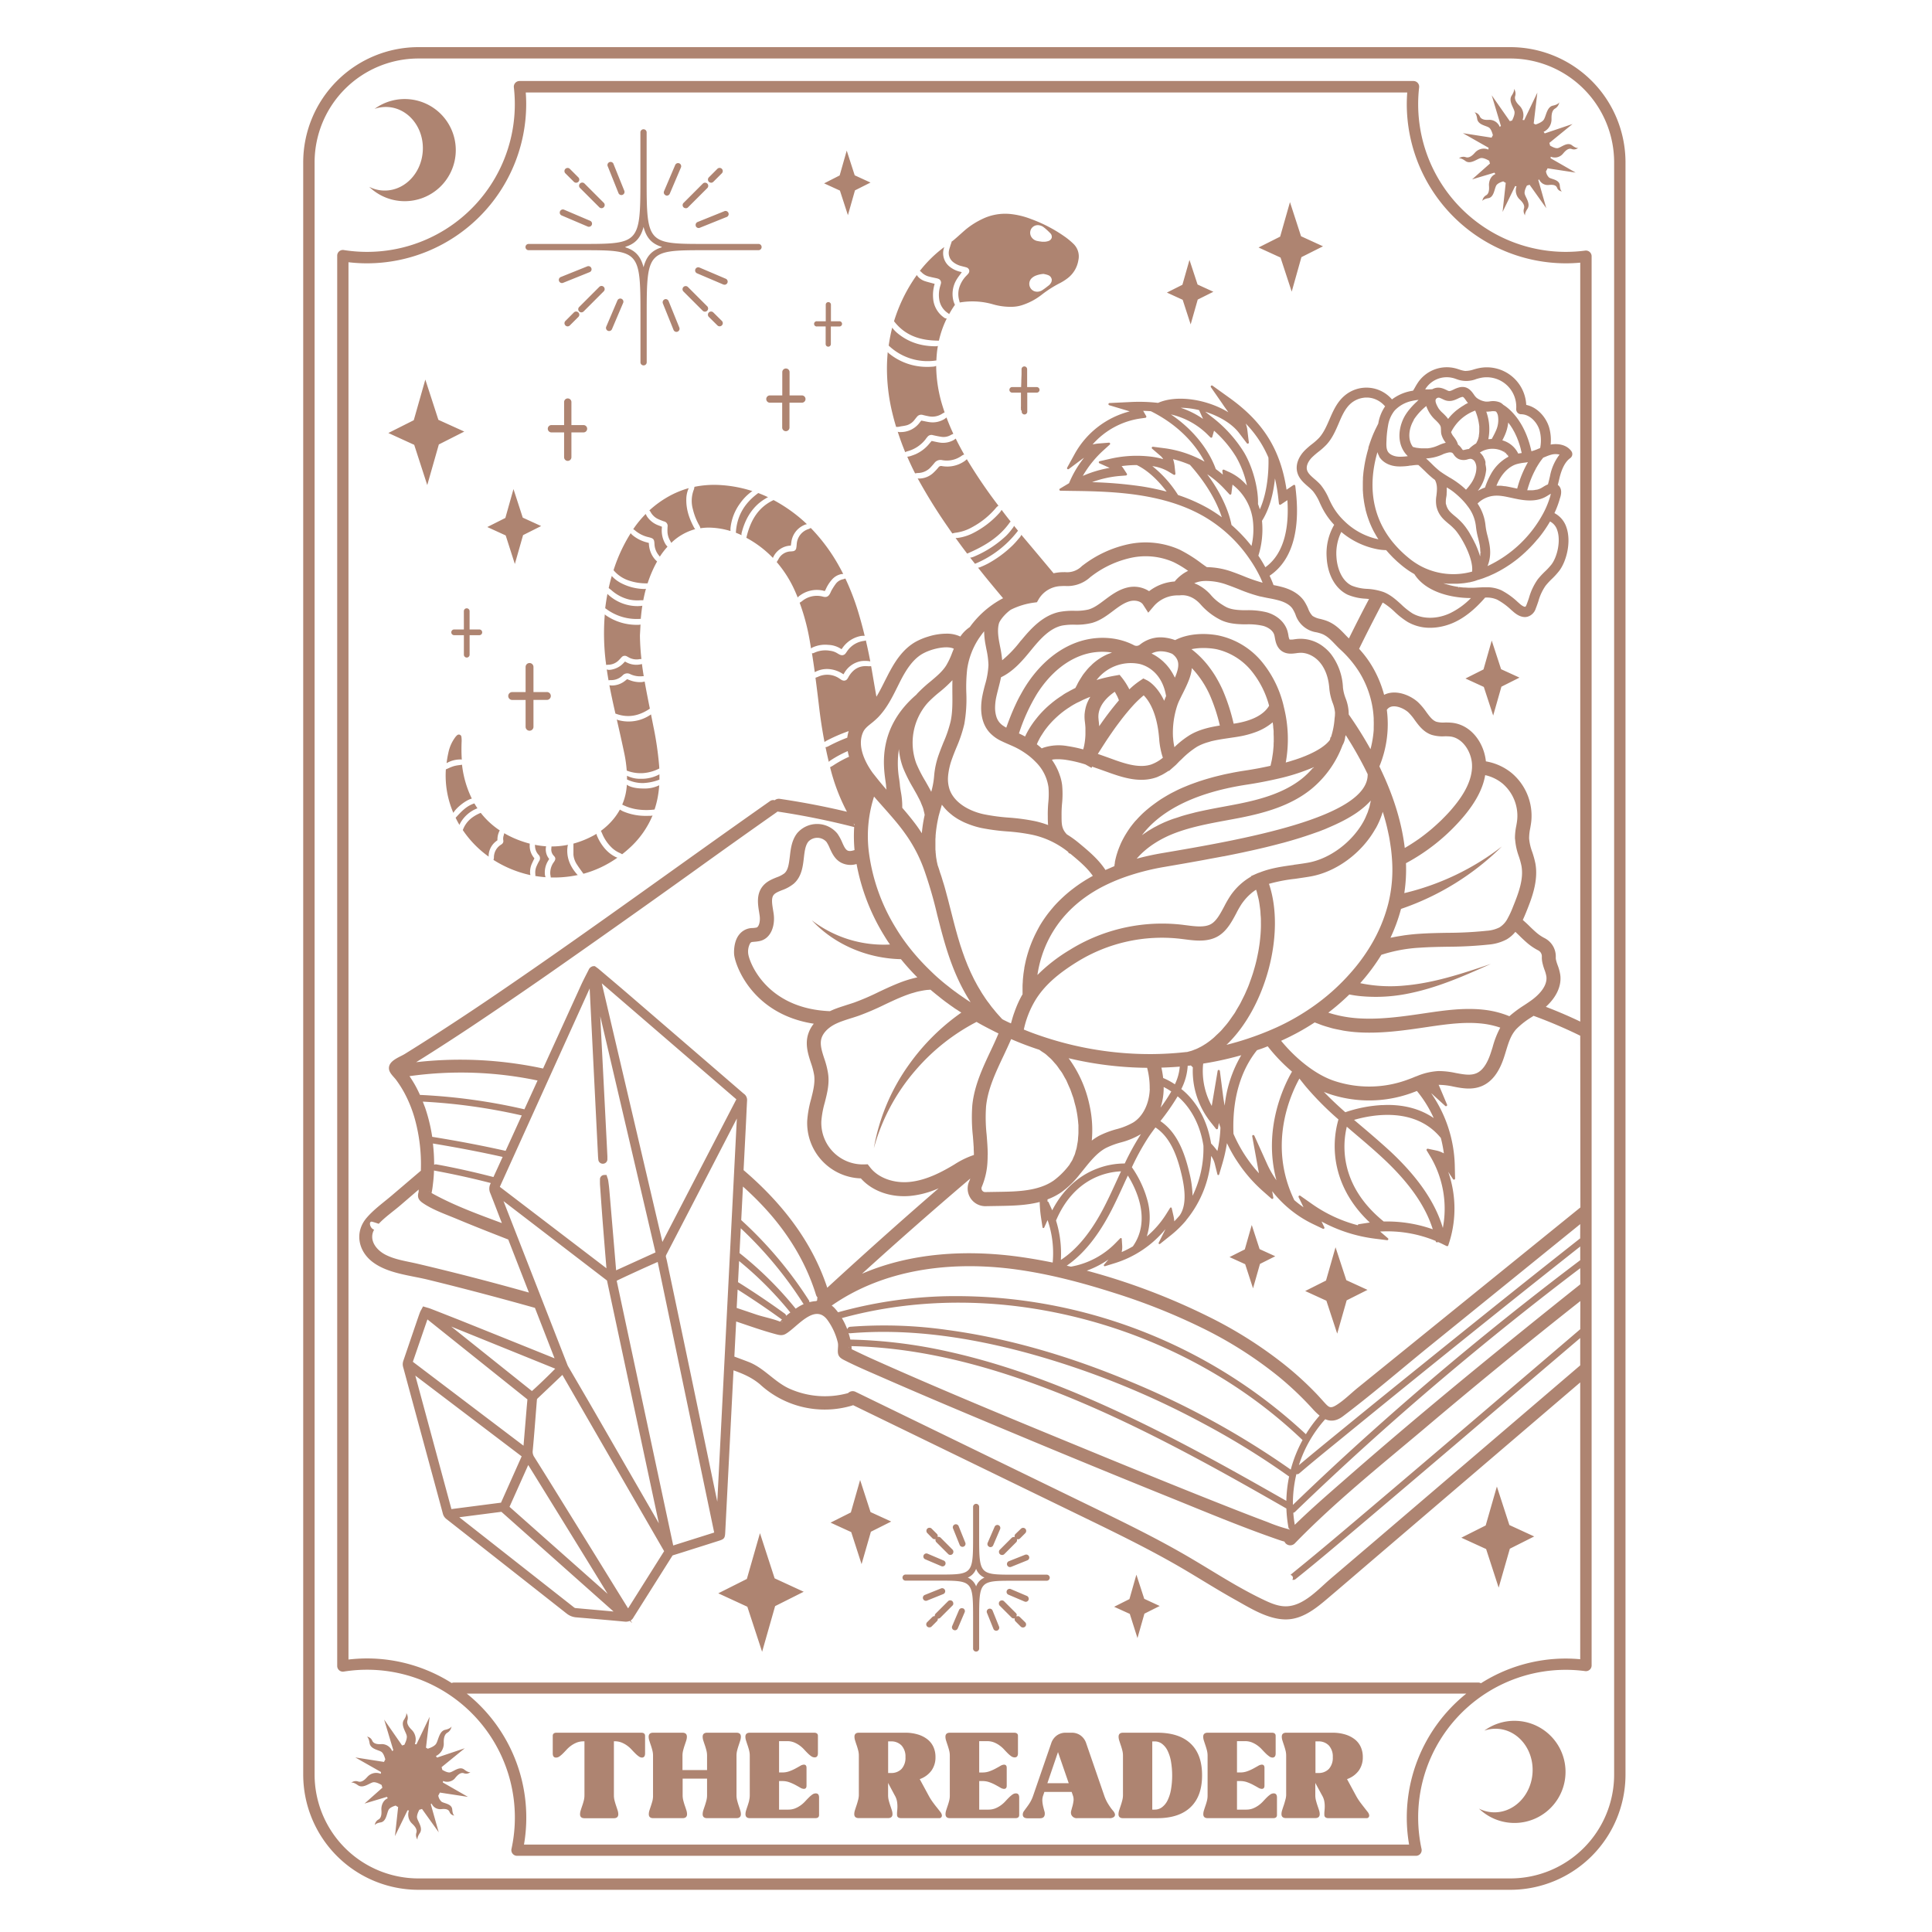 <?xml version="1.0" encoding="UTF-8"?> <svg xmlns="http://www.w3.org/2000/svg" id="Layer_1" data-name="Layer 1" viewBox="0 0 864 864"><defs><style>.cls-1{fill:#ae8471;}</style></defs><title>Book</title><path class="cls-1" d="M464.89,174.34a1.25,1.25,0,0,1-1.25,1.25H459.4v8.51a1.25,1.25,0,1,1-2.5,0v-.47l-.28-.11-.05-.7c0-.31-.05-.63,0-.95,0-1.15,0-2.31,0-3.47l0-2.48c0-.11,0-.22,0-.33h-3.91a1.25,1.25,0,0,1,0-2.5h4c0-.1,0-.19,0-.29l.07-2.08c0-1.09.07-2.18.11-3.27v-2.34a1.25,1.25,0,0,1,2.5,0v8h4.24A1.25,1.25,0,0,1,464.89,174.34ZM453,236l-.31.4a26.59,26.59,0,0,1-2.78,3.24,48.17,48.17,0,0,1-14.34,9.28,7.64,7.64,0,0,1-.8.29h0a2.53,2.53,0,0,1-.78.14l-.14,0c.72.93,1.45,1.86,2.18,2.78l.35-.15a46.64,46.64,0,0,0,18.75-14.47l.13-.17-1.8-2.22A2.33,2.33,0,0,1,453,236Zm-1.28-2.46.22-.32c-1.18-1.49-2.36-3-3.5-4.52l-.51-.68-.21.31a8,8,0,0,1-.64.89,40.16,40.16,0,0,1-11.55,9,21.5,21.5,0,0,1-7.35,2.36l-.52,0a1.62,1.62,0,0,1-.32,0q2.54,3.54,5.18,7l.35-.15C439.32,244.6,446.64,240.75,451.68,233.5Zm-5.95-6.76a2.72,2.72,0,0,1,.37-.39,1.29,1.29,0,0,1,.32-.18l.09,0a223.58,223.58,0,0,1-14.18-20.85l-.25.23a9,9,0,0,1-.7.58,13.58,13.58,0,0,1-10.16,2.27,1.51,1.51,0,0,0-1.64.64,22.57,22.57,0,0,1-2.08,2.23,9.36,9.36,0,0,1-6.35,2.69h-.07a3.17,3.17,0,0,1-.73-.07A243.83,243.83,0,0,0,424.11,236c.58.86,1.18,1.71,1.77,2.56l.68-.16a4.46,4.46,0,0,1,.67-.14,20.19,20.19,0,0,0,7.55-2.52A36.55,36.55,0,0,0,445.73,226.74Zm-77.61,37.39c.22.05.45.08.69.12h.06l0-.07c.14-.24.27-.47.39-.72a16.43,16.43,0,0,1,2.68-4.22,7.56,7.56,0,0,1,3.94-2.47,4.36,4.36,0,0,1,.93-.11h.24c-.56-1.12-1.14-2.22-1.75-3.31a80.41,80.41,0,0,0-12.76-17.28l-.47.24a2.08,2.08,0,0,1-.45.22,7.54,7.54,0,0,0-5.36,6.8l-.05.44c0,.4-.09.79-.14,1.19a1.64,1.64,0,0,1-1.47,1.5,9.35,9.35,0,0,1-.95.1,6.34,6.34,0,0,0-5.57,3.49c-.13.23-.27.45-.43.71l-.34.56a52.34,52.34,0,0,1,8.22,13.07c.41.93.8,1.86,1.18,2.8a2.78,2.78,0,0,1,.79-.78A12.8,12.8,0,0,1,368.12,264.13ZM349,245.47a8.74,8.74,0,0,1,4.68-1.46l0-.17c.07-.43.13-.84.19-1.25A9.68,9.68,0,0,1,359.2,235a6.46,6.46,0,0,1,1-.43,2.68,2.68,0,0,1,.67-.14c-1.22-1.16-2.48-2.3-3.81-3.38a68.64,68.64,0,0,0-11.13-7.42l-.53.27c-5.93,3-9.61,8.15-11.57,16.36l-.06.24a48.19,48.19,0,0,1,11.88,9A8.91,8.91,0,0,1,349,245.47Zm38,41a4.13,4.13,0,0,1-.5.13A10.74,10.74,0,0,0,379,291l-.31.44c-.15.23-.31.46-.48.68a2,2,0,0,1-1.6.9,2.69,2.69,0,0,1-1.07-.26,9.17,9.17,0,0,1-.94-.52,8,8,0,0,0-3.5-1.23,11.79,11.79,0,0,0-6.95.91,2.24,2.24,0,0,1-.53.2.76.76,0,0,1-.37,0l-.14,0q.68,4.23,1.26,8.48a11.17,11.17,0,0,1,6.7-1.35,13.25,13.25,0,0,1,6.13,2.31l.31-.49a10.82,10.82,0,0,1,7.61-5.41,13.74,13.74,0,0,1,3.45,0,2.14,2.14,0,0,1,.63.15c-.6-3.16-1.25-6.31-2-9.44Zm-16.6,1.92a11.09,11.09,0,0,1,5.7,1.79,1.91,1.91,0,0,0,.25.13l0,0,.45-.61a12.93,12.93,0,0,1,7.77-5.2,5.81,5.81,0,0,1,1.45-.16l.67,0q-1.14-4.75-2.53-9.47a109.56,109.56,0,0,0-6.11-16.16l-.4.14a3.68,3.68,0,0,1-.65.2,5.36,5.36,0,0,0-3.28,2.09,27.49,27.49,0,0,0-1.57,2.4l-.21.36a6.21,6.21,0,0,0-.4.82c-.08.17-.16.35-.25.52-.75,1.54-1.67,2-3.26,1.58a10.39,10.39,0,0,0-9.43,2.08c-.15.11-.32.22-.5.33l-.49.32a96.65,96.65,0,0,1,4.48,16.79c.22,1.23.41,2.46.62,3.69a2.37,2.37,0,0,1,.79-.54A13.59,13.59,0,0,1,370.39,288.39Zm-30.84-63.47A20.33,20.33,0,0,1,342.3,223l.59-.37a2.82,2.82,0,0,1,.61-.27c-1.44-.68-2.91-1.31-4.4-1.87l-.41.31c-6,4.52-9.12,10.14-9.59,17.19l0,.26c.85.33,1.69.69,2.52,1.09a.38.38,0,0,0,0-.1,2.67,2.67,0,0,1,0-.74C333.07,232.66,335.66,228.2,339.55,224.92Zm-29,11.32c-2.6-4.71-3.76-8.88-3.64-13.15a12.64,12.64,0,0,1,.87-4.31,3.72,3.72,0,0,1,.25-.49,40.9,40.9,0,0,0-9.2,3.82,45.55,45.55,0,0,0-8.44,6.15l0,0,.16.18a2.08,2.08,0,0,1,.34.43,7.34,7.34,0,0,0,3.6,3.34c.65.31,1.35.56,2,.81l.38.14a2.06,2.06,0,0,1,1.64,2.52v.38a17.49,17.49,0,0,0,0,2.17,8.79,8.79,0,0,0,1.19,3.63c.11.2.22.4.33.63l.15.28a1,1,0,0,1,.15-.14,24.86,24.86,0,0,1,10.59-6h0A2,2,0,0,1,310.59,236.24Zm16.09.27a22.55,22.55,0,0,1,4.4-11.51,22.25,22.25,0,0,1,4.86-5,3.06,3.06,0,0,1,.6-.36,57.41,57.41,0,0,0-14-2.7,44.28,44.28,0,0,0-11.94.77l-.13.65a2.19,2.19,0,0,1-.12.51,13.87,13.87,0,0,0-.47,8.83,27.36,27.36,0,0,0,2.85,7.24c.12.22.24.44.35.67a1.24,1.24,0,0,1,.09.33l.06.3a24,24,0,0,1,4.9-.26,34.76,34.76,0,0,1,8.58,1.5s0-.09,0-.14A4.25,4.25,0,0,1,326.68,236.51Zm93-84.17h.24a44.15,44.15,0,0,1,3.5-9.9h-.09a2,2,0,0,1-1.27-.53,11.43,11.43,0,0,1-4.72-8.37,17.16,17.16,0,0,1,.61-6.36l.06-.25-.45-.11-1.15-.31c-.92-.24-1.86-.49-2.79-.79a7.22,7.22,0,0,1-2.86-1.78,5.31,5.31,0,0,1-.55-.67L410,123c-.55.78-1.1,1.57-1.62,2.37a71.62,71.62,0,0,0-8.57,18.29l.38.47C404.71,149.7,410.9,152.3,419.67,152.34ZM403,190.64a19.77,19.77,0,0,0,2.44-.44,6.72,6.72,0,0,0,3.6-2.53l.21-.26q.39-.51.81-1a2.4,2.4,0,0,1,2.61-.84c1.06.27,2,.48,2.86.63a8.08,8.08,0,0,0,5.87-1.22l.53-.3.51-.28c-.31-.88-.6-1.77-.88-2.67a62.24,62.24,0,0,1-2.9-18.09l-.26.08a3.33,3.33,0,0,1-.81.21c-1,.1-2,.14-3,.14a26.81,26.81,0,0,1-16.85-5.87,3.94,3.94,0,0,1-.74-.73q-.31,3.27-.35,6.61a84.43,84.43,0,0,0,2.43,20.7q.75,3.11,1.67,6.13l.59,0q.33,0,.66-.06Zm11.06,5.57.52-.63.18-.22a2.27,2.27,0,0,1,2.44-.76c1.44.34,2.73.59,3.94.77a6.37,6.37,0,0,0,4.05-.83c.21-.11.43-.22.68-.33l.46-.22q-1.67-3.59-3.06-7.3l-.22.18a5,5,0,0,1-.69.52,10,10,0,0,1-6.46,1.42c-.79-.09-1.57-.25-2.33-.41l-1-.2-.55-.12-.09.11c-.21.25-.43.5-.63.77a10.56,10.56,0,0,1-8.58,4.27h-.5a2.48,2.48,0,0,1-.75-.15q1.49,4.63,3.34,9.13h0l.3-.14a3.74,3.74,0,0,1,.59-.23A15.28,15.28,0,0,0,414.1,196.21ZM378.66,67.35,375.5,78.46,368.55,82l7.07,3.23,3.57,11,3.16-11.1,6.94-3.49-7.06-3.24Zm39.89,93.87.2,0c.06-1.47.17-2.93.35-4.41.1-.7.21-1.39.33-2.08l-.17,0a2.78,2.78,0,0,1-.72.13h0c-6.93,0-12.61-2-17.36-6a15.44,15.44,0,0,1-1.82-1.86,2.86,2.86,0,0,1-.35-.5,72.2,72.2,0,0,0-1.58,8.06l.43.38A25.14,25.14,0,0,0,418.55,161.22Zm-6.93-39.89a2,2,0,0,1,.39.32,6.94,6.94,0,0,0,3.61,2.07c.65.17,1.32.32,2,.46l1.08.23a5.62,5.62,0,0,1,.95.28,1.78,1.78,0,0,1,1.12,2.17q-.09.38-.21.75c-.05.16-.09.32-.14.48a13.59,13.59,0,0,0-.31,6.3,8.85,8.85,0,0,0,3.63,5.52,5.67,5.67,0,0,1,.47.35l.26.2c.72-1.3,1.5-2.58,2.36-3.83.07-.09.15-.17.22-.25l-.16-.41-.15-.36a7.84,7.84,0,0,1-.29-.8,12.4,12.4,0,0,1,1.16-9.47,21.7,21.7,0,0,1,1.64-2.41c.24-.32.48-.64.71-1l.16-.21-.57-.16a11.69,11.69,0,0,1-5-2.42,7.65,7.65,0,0,1-2.48-8,5.85,5.85,0,0,1,.22-.67,56.44,56.44,0,0,0-10.93,10.68l0,0Zm4.87,87.32c.48-.52.95-1.06,1.4-1.62a3.39,3.39,0,0,1,3.44-1.26,11.42,11.42,0,0,0,8.81-2,4.7,4.7,0,0,1,.69-.39.81.81,0,0,1,.38-.08c-1.34-2.36-2.62-4.75-3.81-7.17l-.31.24a5.83,5.83,0,0,1-.7.48,9.73,9.73,0,0,1-6.55,1c-.78-.13-1.55-.3-2.36-.48l-.84-.18-.15.17-.79.92a16.73,16.73,0,0,1-6.36,4.89c-.66.27-1.38.53-2.33.84a6.09,6.09,0,0,1-.87.18l-.4.06q1.62,3.77,3.49,7.44l.63-.09a4.93,4.93,0,0,1,.66-.07A8,8,0,0,0,416.49,208.65ZM576.88,90.39l-4.39,15.43-9.66,4.86,9.83,4.5,5,15.25L582,115l9.65-4.85-9.82-4.5Zm-37.1,714.82c-.2.78-.42,1.54-.68,2.29s-.48,1.44-.68,2.07a5.82,5.82,0,0,0-.3,1.72c0,1.2.65,1.8,2,1.8h29.26c1.13,0,1.69-.47,1.69-1.42v-7.8q0-1.86-1.47-1.86a2.64,2.64,0,0,0-1.58.55,12.16,12.16,0,0,0-1.56,1.34c-.53.52-1.08,1.11-1.66,1.74a13.24,13.24,0,0,1-2,1.75,11.75,11.75,0,0,1-2.45,1.34,8.26,8.26,0,0,1-3.06.54h-4.1V796.5h1.42a9,9,0,0,1,3.22.55,19.08,19.08,0,0,1,2.68,1.2q1.2.64,2.16,1.2a3.42,3.42,0,0,0,1.61.54c.8,0,1.2-.47,1.2-1.42v-8c0-.94-.4-1.42-1.2-1.42a3.45,3.45,0,0,0-1.61.55q-1,.56-2.16,1.2a19.08,19.08,0,0,1-2.68,1.2,9,9,0,0,1-3.22.55h-1.42v-14h3.55a8.26,8.26,0,0,1,3.06.54,11.58,11.58,0,0,1,2.46,1.34,13.16,13.16,0,0,1,2,1.75c.58.63,1.14,1.22,1.67,1.74a11.47,11.47,0,0,0,1.55,1.34A2.73,2.73,0,0,0,569,786c1,0,1.48-.62,1.48-1.86V776.3c0-.94-.57-1.42-1.69-1.42H540.08c-1.31,0-2,.6-2,1.81a5.71,5.71,0,0,0,.3,1.71c.2.64.43,1.33.68,2.08s.48,1.51.68,2.29a9.41,9.41,0,0,1,.3,2.32v17.8A9.41,9.41,0,0,1,539.78,805.21ZM726.93,72.57V793.64a51.55,51.55,0,0,1-51.49,51.49H187.09a51.55,51.55,0,0,1-51.49-51.49V72.57a51.55,51.55,0,0,1,51.49-51.49H675.44A51.55,51.55,0,0,1,726.93,72.57Zm-5.08,0a46.46,46.46,0,0,0-46.41-46.41H187.09a46.46,46.46,0,0,0-46.4,46.41V793.64a46.45,46.45,0,0,0,46.4,46.4H675.44a46.45,46.45,0,0,0,46.41-46.4ZM502.2,802.89v-17.8a9.41,9.41,0,0,0-.3-2.32c-.2-.78-.42-1.54-.68-2.29s-.48-1.44-.68-2.08a5.71,5.71,0,0,1-.3-1.71c0-1.21.65-1.81,2-1.81h15.34q9.76,0,14.9,4.89T537.57,794q0,9.28-5.15,14.19t-14.88,4.91H502.2c-1.31,0-2-.6-2-1.8a5.82,5.82,0,0,1,.3-1.72c.2-.63.43-1.33.68-2.07s.48-1.51.68-2.29A9.41,9.41,0,0,0,502.2,802.89Zm13.1,6.38h1.09a5.32,5.32,0,0,0,3.25-1.06,8.4,8.4,0,0,0,2.46-3,17.93,17.93,0,0,0,1.55-4.8,37.4,37.4,0,0,0,0-12.78,17.93,17.93,0,0,0-1.55-4.8,8.4,8.4,0,0,0-2.46-3,5.32,5.32,0,0,0-3.25-1.06H515.3Zm59.88-6.38v-17.8a9.41,9.41,0,0,0-.3-2.32c-.2-.78-.43-1.54-.68-2.29s-.48-1.44-.68-2.08a5.71,5.71,0,0,1-.3-1.71c0-1.21.65-1.81,2-1.81h20.69a19.24,19.24,0,0,1,5.62.77,13.1,13.1,0,0,1,4.29,2.16,9.06,9.06,0,0,1,2.7,3.41,10.66,10.66,0,0,1,.93,4.53,10.08,10.08,0,0,1-1.83,6.11,11,11,0,0,1-5.22,3.77l3.93,7.26a25.86,25.86,0,0,0,2.08,3.27c.69.91,1.31,1.71,1.85,2.4s1,1.28,1.37,1.75a3.13,3.13,0,0,1,.65,1.31,1.28,1.28,0,0,1-.21,1.06,1.18,1.18,0,0,1-1,.41H594.18c-1.17,0-1.81-.41-1.91-1.25a11.79,11.79,0,0,1,.05-2,19.61,19.61,0,0,0,.11-2.1,12.62,12.62,0,0,0-.22-2.32,8.2,8.2,0,0,0-1-2.56l-3-5.52v5.52a9.41,9.41,0,0,0,.3,2.32c.2.78.43,1.54.68,2.29s.49,1.44.69,2.07a5.82,5.82,0,0,1,.3,1.72c0,1.2-.66,1.8-2,1.8h-13.1c-1.31,0-2-.6-2-1.8a5.82,5.82,0,0,1,.3-1.72c.2-.63.42-1.33.68-2.07s.48-1.51.68-2.29A9.41,9.41,0,0,0,575.18,802.89Zm13.1-10h1.2a6.26,6.26,0,0,0,4.83-1.85,7.42,7.42,0,0,0,1.72-5.24,7.3,7.3,0,0,0-1.74-5.19,6.28,6.28,0,0,0-4.81-1.85h-1.2ZM457.39,811.46a2.57,2.57,0,0,1,.49-1.48c.33-.47.73-1,1.2-1.64s1-1.36,1.53-2.23a15.39,15.39,0,0,0,1.47-3.22l8-23.2a7,7,0,0,1,2.49-3.55,6.58,6.58,0,0,1,4-1.26h2.73a6.6,6.6,0,0,1,4,1.26,7,7,0,0,1,2.48,3.55l8,23.2a18.6,18.6,0,0,0,1.42,3.22c.51.87,1,1.61,1.42,2.21s.83,1.1,1.17,1.5a3.35,3.35,0,0,1,.69,1.09,1.34,1.34,0,0,1-.28,1.61,3.08,3.08,0,0,1-2.07.57H481.84a2.62,2.62,0,0,1-2.78-1.63,2.94,2.94,0,0,1,0-1.72c.17-.64.35-1.32.55-2a17.64,17.64,0,0,0,.46-2.32,5.3,5.3,0,0,0-.27-2.48l-.55-1.59H467.05l-.54,1.59a6.23,6.23,0,0,0-.36,2.51,14.31,14.31,0,0,0,.36,2.4q.27,1.14.54,2.07a3.55,3.55,0,0,1,.16,1.59c-.14,1.09-.85,1.63-2.12,1.63h-5.68C458.06,813.09,457.39,812.55,457.39,811.46Zm11-14h9.55l-4.8-13.92ZM678.8,769.61a22.8,22.8,0,0,0-15,4.34,15.38,15.38,0,0,1,6.06-.81c9.27.64,16.2,9.51,15.49,19.81s-8.79,18.14-18.06,17.5a15.3,15.3,0,0,1-5.89-1.63,22.84,22.84,0,1,0,17.44-39.21ZM655.36,72c2.21,1.6,5-.82,6.7-1.27,1.13-.29,2.86.55,3.93,1.18.09.4.21.81.34,1.21l-8,7.1,10-3c.14.21.27.42.42.61-2.54,1.1-2.87,3.83-2.88,4.83,0,.75.46,3.7-1.25,4.66a3.24,3.24,0,0,0-1.69,2.64s.14-.91,2.66-1.33,2.68-4.09,3.52-5.63c.51-.94,2-1.55,3.15-1.89a10.55,10.55,0,0,0,1.11.67l-1.41,13,5.62-11.57.62.1a5.5,5.5,0,0,0,1.16,5.62c.49.54,2.75,2.32,2.18,4.28a3.44,3.44,0,0,0,.54,3.18s-.49-.76,1-3-.79-5-1.22-6.68c-.26-1.07.42-2.67,1-3.74a10,10,0,0,0,1.18-.35L691.5,93.1l-3.57-12.6c.12-.09.26-.18.37-.28a4.17,4.17,0,0,0,4,2.52c.66,0,3.29-.55,4,1.17a2.55,2.55,0,0,0,2.24,1.69s-.8-.14-1-2.7-3.45-2.66-4.76-3.48a4.76,4.76,0,0,1-1.41-2.8,11.65,11.65,0,0,0,.72-1.35l12.55,1.92-11.21-6.43c0-.23.06-.46.08-.69a4.67,4.67,0,0,0,5.3-1.16c.5-.52,2.15-2.91,4-2.29a2.89,2.89,0,0,0,3-.54s-.72.52-2.79-1.09-4.64.79-6.26,1.23c-1,.27-2.54-.5-3.55-1.11-.1-.4-.2-.8-.33-1.2l10.36-8.45-12.43,4.2c-.16-.24-.32-.47-.5-.69a6.18,6.18,0,0,0,3.53-5.4c.05-.79-.28-3.9,1.55-5a3.88,3.88,0,0,0,1.92-2.89s-.2,1-2.85,1.56-3,4.47-4,6.15c-.65,1.15-2.6,1.93-3.77,2.3l-.81-.47,1.63-13.8-5.89,12.31-.72-.1a6,6,0,0,0-1.12-6.08c-.5-.57-2.76-2.46-2.2-4.53a3.75,3.75,0,0,0-.56-3.35s.5.81-1,3.11.81,5.23,1.24,7c.29,1.19-.49,3-1.06,4.12-.33.09-.66.18-1,.29l-8.09-11.57,4.11,13.72c-.18.14-.36.26-.52.41a5,5,0,0,0-4.51-3.16c-.71,0-3.47.39-4.37-1.45a3.07,3.07,0,0,0-2.47-1.89s.85.18,1.25,2.88,3.82,3,5.26,3.9c.89.58,1.46,2.24,1.77,3.44-.21.35-.4.71-.58,1.09l-12.83-2,11.48,6.52c0,.27-.07.54-.09.81A5.24,5.24,0,0,0,659.86,68c-.54.52-2.31,2.92-4.29,2.31a3.24,3.24,0,0,0-3.18.56S653.16,70.38,655.36,72ZM171,85.18a15.25,15.25,0,0,1-5.89-1.63,22.84,22.84,0,1,0,2.4-34.86,15.39,15.39,0,0,1,6.06-.82c9.27.64,16.2,9.51,15.49,19.82S180.3,85.82,171,85.18ZM480,109a7.78,7.78,0,0,1,2.25,7.37,12.63,12.63,0,0,1-4.65,7.93,22.33,22.33,0,0,1-3.57,2.29,50.93,50.93,0,0,0-8.29,5.3,28.23,28.23,0,0,1-8.84,4.63,15.61,15.61,0,0,1-4.18.68,28.12,28.12,0,0,1-8.83-1.16,33.15,33.15,0,0,0-14.69-.76l-.31-1.23a10.2,10.2,0,0,1,0-5.12,13.2,13.2,0,0,1,3.25-5.6l.26-.27a6.53,6.53,0,0,0,.56-.62,1.79,1.79,0,0,0,.45-1.7,1.81,1.81,0,0,0-1.31-1.18c-.44-.14-.89-.25-1.34-.36L430,119a9.52,9.52,0,0,1-3.63-1.71,5.22,5.22,0,0,1-2-5.15,11.48,11.48,0,0,1,.41-1.52c.07-.23.15-.45.21-.68s.11-.35.18-.55l.4-1.21-.15,0c.7-.5,1.37-1.05,2-1.61,1.46-1.26,2.87-2.57,4.33-3.83A35.44,35.44,0,0,1,439,98.08,23.47,23.47,0,0,1,452,95.72a35.66,35.66,0,0,1,9.1,2.24,64.42,64.42,0,0,1,15.54,8.21A30.67,30.67,0,0,1,480,109Zm-9.75,15.62a2.37,2.37,0,0,0-1.35-1.51,7.7,7.7,0,0,0-1.51-.46c-.21-.05-.42-.09-.63-.15l-.09,0h-.09a11.86,11.86,0,0,0-3.62.86,6.11,6.11,0,0,0-1.62,1.09,3.52,3.52,0,0,0-.7,4,3.43,3.43,0,0,0,3.12,2h.31a4.4,4.4,0,0,0,1.92-.59c.92-.59,1.79-1.26,2.63-1.92l.52-.4a3.09,3.09,0,0,0,.69-.8A2.49,2.49,0,0,0,470.29,124.65Zm-.58-20.34a28.28,28.28,0,0,0-3-2.72,4.47,4.47,0,0,0-1.75-.78,3.44,3.44,0,0,0-3.8,1.64,3.54,3.54,0,0,0,.45,4,4,4,0,0,0,2.26,1.34,16.29,16.29,0,0,0,1.61.26l.61.09h.05l.61,0c.41,0,.77,0,1.12-.08a3.8,3.8,0,0,0,.8-.18,2.32,2.32,0,0,0,1.7-1.5A2.21,2.21,0,0,0,469.71,104.31Zm-266.26,691c.5-.52,2.15-2.91,4-2.29a2.89,2.89,0,0,0,3-.54s-.72.52-2.79-1.09-4.64.79-6.26,1.23c-1,.27-2.54-.5-3.56-1.11-.09-.41-.19-.8-.32-1.2l10.36-8.45L195.43,786c-.16-.24-.32-.47-.5-.69a6.18,6.18,0,0,0,3.53-5.4c0-.8-.28-3.9,1.55-5a3.89,3.89,0,0,0,1.92-2.9s-.21,1-2.85,1.57-3,4.47-4,6.15c-.65,1.15-2.6,1.93-3.78,2.3l-.8-.47,1.63-13.8-5.89,12.31-.72-.1a6,6,0,0,0-1.12-6.08c-.5-.58-2.76-2.46-2.2-4.53a3.78,3.78,0,0,0-.56-3.35s.5.81-1,3.11.81,5.23,1.24,7.05c.28,1.19-.49,3-1.06,4.12-.33.09-.66.18-1,.29L171.79,769l4.11,13.72c-.18.14-.36.26-.52.4a5,5,0,0,0-4.51-3.15c-.71,0-3.47.39-4.37-1.45a3,3,0,0,0-2.47-1.89s.85.18,1.25,2.88,3.82,3,5.26,3.9c.89.58,1.46,2.24,1.77,3.44-.21.35-.4.71-.58,1.09l-12.83-2,11.48,6.52c0,.27-.07.54-.09.81a5.24,5.24,0,0,0-5.78,1.13c-.54.52-2.31,2.92-4.29,2.31a3.24,3.24,0,0,0-3.18.56s.77-.53,3,1.07,5-.81,6.7-1.26c1.13-.29,2.86.55,3.93,1.18.09.4.21.81.34,1.21l-8,7.1,10-3c.14.21.27.42.42.61-2.54,1.1-2.87,3.83-2.88,4.83,0,.75.45,3.7-1.25,4.66a3.23,3.23,0,0,0-1.7,2.64s.15-.91,2.67-1.33,2.68-4.09,3.52-5.63c.51-.94,2-1.55,3.15-1.89a10.55,10.55,0,0,0,1.11.67l-1.42,13,5.63-11.57.62.1a5.5,5.5,0,0,0,1.16,5.62c.49.54,2.75,2.32,2.18,4.28a3.44,3.44,0,0,0,.54,3.18s-.49-.76,1-3-.79-4.95-1.22-6.68c-.26-1.07.42-2.67,1-3.74a10,10,0,0,0,1.18-.35l7.48,10.45-3.56-12.59.37-.28a4.16,4.16,0,0,0,4,2.52c.66,0,3.29-.55,4,1.17a2.55,2.55,0,0,0,2.24,1.69s-.8-.14-1-2.7-3.45-2.66-4.76-3.48A4.79,4.79,0,0,1,196,803q.39-.66.72-1.35l12.55,1.92-11.21-6.43c0-.23.06-.46.08-.69A4.67,4.67,0,0,0,203.45,795.29Zm94.78-551.18a3.74,3.74,0,0,1-.5-.63A11.79,11.79,0,0,1,296,236c0-.15,0-.3,0-.46l-.24-.09-1.14-.44a10.55,10.55,0,0,1-5.21-3.94,9.54,9.54,0,0,1-.47-.85c-.06-.12-.13-.24-.19-.37a47.54,47.54,0,0,0-5.16,6.2c-.14.21-.27.42-.41.62l.18.1a2.45,2.45,0,0,1,.45.29,14.09,14.09,0,0,0,6.24,3.17c2.27.57,2.52.87,2.64,3.18a8.33,8.33,0,0,0,1.87,4.85l.38.5.14.18a33.14,33.14,0,0,1,3.41-4.44l-.06-.07C298.4,244.3,298.31,244.21,298.23,244.11Zm368.92,42.36-3.68,12.91-8.07,4.06,8.21,3.77L667.76,320l3.68-12.91,8.08-4.06-8.22-3.76ZM248.66,786a2.73,2.73,0,0,0,1.59-.55,12.83,12.83,0,0,0,1.55-1.34c.53-.52,1.08-1.11,1.67-1.74a12.68,12.68,0,0,1,2-1.75,11.58,11.58,0,0,1,2.46-1.34,8.24,8.24,0,0,1,3.05-.54h.39v24.18a9.41,9.41,0,0,1-.3,2.32c-.2.78-.43,1.54-.69,2.29s-.48,1.44-.68,2.07a5.82,5.82,0,0,0-.3,1.72c0,1.2.66,1.8,2,1.8h13.1c1.31,0,2-.6,2-1.8a5.82,5.82,0,0,0-.3-1.72c-.2-.63-.43-1.33-.68-2.07s-.48-1.51-.68-2.29a9.41,9.41,0,0,1-.3-2.32V778.71h.32a8.26,8.26,0,0,1,3.06.54,11.58,11.58,0,0,1,2.46,1.34,13.16,13.16,0,0,1,2,1.75c.58.63,1.14,1.22,1.67,1.74a11.47,11.47,0,0,0,1.55,1.34A2.73,2.73,0,0,0,287,786c1,0,1.48-.62,1.48-1.86V776.3c0-.94-.57-1.42-1.69-1.42H248.88c-1.13,0-1.69.48-1.69,1.42v7.81Q247.19,786,248.66,786ZM531.94,116.24l-3.16,11.11-6.94,3.49,7.06,3.23,3.57,11,3.16-11.1,7-3.49-7.07-3.24ZM384.08,802.89v-17.8a9.41,9.41,0,0,0-.3-2.32c-.2-.78-.42-1.54-.68-2.29s-.48-1.44-.68-2.08a5.71,5.71,0,0,1-.3-1.71c0-1.21.65-1.81,2-1.81h20.69a19.19,19.19,0,0,1,5.62.77,12.91,12.91,0,0,1,4.29,2.16,9.06,9.06,0,0,1,2.7,3.41,10.66,10.66,0,0,1,.93,4.53,10.08,10.08,0,0,1-1.83,6.11,11,11,0,0,1-5.21,3.77l3.93,7.26a25.87,25.87,0,0,0,2.07,3.27q1,1.37,1.86,2.4l1.36,1.75a3.29,3.29,0,0,1,.66,1.31,1.28,1.28,0,0,1-.22,1.06,1.17,1.17,0,0,1-1,.41H403.08c-1.17,0-1.8-.41-1.91-1.25a11.79,11.79,0,0,1,.05-2,17.31,17.31,0,0,0,.11-2.1,12.62,12.62,0,0,0-.22-2.32,8.2,8.2,0,0,0-1-2.56l-2.95-5.52v5.52a9.41,9.41,0,0,0,.3,2.32c.2.78.43,1.54.69,2.29s.48,1.44.68,2.07a5.82,5.82,0,0,1,.3,1.72c0,1.2-.66,1.8-2,1.8h-13.1c-1.31,0-2-.6-2-1.8a5.82,5.82,0,0,1,.3-1.72c.2-.63.43-1.33.68-2.07s.48-1.51.68-2.29A9.41,9.41,0,0,0,384.08,802.89Zm13.1-10h1.2a6.3,6.3,0,0,0,4.84-1.85,7.46,7.46,0,0,0,1.71-5.24,7.3,7.3,0,0,0-1.74-5.19,6.28,6.28,0,0,0-4.81-1.85h-1.2ZM291.81,805.21c-.2.78-.43,1.54-.68,2.29s-.48,1.44-.68,2.07a5.82,5.82,0,0,0-.3,1.72c0,1.2.65,1.8,2,1.8h13.1c1.31,0,2-.6,2-1.8a5.82,5.82,0,0,0-.3-1.72c-.2-.63-.43-1.33-.69-2.07s-.48-1.51-.68-2.29a9.41,9.41,0,0,1-.3-2.32v-7.48h10.92v7.48a9.41,9.41,0,0,1-.3,2.32c-.2.78-.43,1.54-.68,2.29s-.49,1.44-.69,2.07a5.82,5.82,0,0,0-.3,1.72c0,1.2.66,1.8,2,1.8h13.1c1.31,0,2-.6,2-1.8a5.82,5.82,0,0,0-.3-1.72c-.2-.63-.43-1.33-.68-2.07s-.48-1.51-.68-2.29a9.41,9.41,0,0,1-.3-2.32v-17.8a9.41,9.41,0,0,1,.3-2.32c.2-.78.43-1.54.68-2.29s.48-1.44.68-2.08a5.71,5.71,0,0,0,.3-1.71c0-1.21-.65-1.81-2-1.81h-13.1c-1.31,0-2,.6-2,1.81a5.71,5.71,0,0,0,.3,1.71c.2.64.43,1.33.69,2.08s.48,1.51.68,2.29a9.41,9.41,0,0,1,.3,2.32v6.5H305.21v-6.5a9.41,9.41,0,0,1,.3-2.32c.2-.78.43-1.54.68-2.29s.49-1.44.69-2.08a5.71,5.71,0,0,0,.3-1.71c0-1.21-.66-1.81-2-1.81h-13.1c-1.31,0-2,.6-2,1.81a5.71,5.71,0,0,0,.3,1.71c.2.64.42,1.33.68,2.08s.48,1.51.68,2.29a9.41,9.41,0,0,1,.3,2.32v17.8A9.41,9.41,0,0,1,291.81,805.21ZM700.3,112.64a67.5,67.5,0,0,0,8.61-.57,2.55,2.55,0,0,1,2.87,2.52V459.24h0v6.47h0v70.08h0v7.49h0v6.44h0v3.69h0v6.24h0v3.63h0v7h0v7.54h0v12.4h0V594h0V606.2h0v7.67h0V744.81a2.55,2.55,0,0,1-2.87,2.52,66,66,0,0,0-74.7,65.52,66.61,66.61,0,0,0,1.51,14,2.54,2.54,0,0,1-2.49,3.08h-402a2.54,2.54,0,0,1-2.49-3.08,66.09,66.09,0,0,0-75-79.31,2.54,2.54,0,0,1-2.94-2.51V114.33a2.53,2.53,0,0,1,2.94-2.51,66.77,66.77,0,0,0,10.44.82A66.06,66.06,0,0,0,229.8,39.06a2.54,2.54,0,0,1,2.52-2.83h399.8a2.54,2.54,0,0,1,2.52,2.83,66.06,66.06,0,0,0,65.66,73.58ZM655.74,757.39h-447a71.05,71.05,0,0,1,25.59,67.5H630.15a71.05,71.05,0,0,1,25.59-67.5Zm51-175.55q-35.49,28-70,57.24c-19.56,16.48-39.87,32.77-57.71,51.14a2.84,2.84,0,0,1-4.62-.82c-1.31-.32-2.59-.79-3.86-1.23-15.81-5.5-31.31-12-46.83-18.28q-35.24-14.22-70.3-28.88c-19.91-8.31-39.82-16.65-59.58-25.32-5.17-2.26-10.4-4.47-15.43-7-1.13-.58-2.58-1.18-3.25-2.33-1-1.66-.05-4.12-.5-6a28.7,28.7,0,0,0-4.51-9.9c-5.69-8-13.58,3-18.69,6-1.65,1-3.06.59-4.8.12-5.73-1.55-11.37-3.55-17-5.45l-.44-.15-.81,15.7c2.12.78,4.23,1.56,6.33,2.37,6.91,2.67,11.44,8.78,18.12,11.89A38.87,38.87,0,0,0,379.25,623a2.91,2.91,0,0,1,3.4-.54l105.43,51.27c15.1,7.34,30.21,14.7,44.68,23.25,6.79,4,13.47,8.22,20.32,12.13,3.72,2.11,7.48,4.15,11.33,6,3.5,1.69,7.37,3.49,11.37,3.22,7.55-.51,13.89-7.73,19.28-12.33L615,689l39.92-34.13,51.76-44.27V598.37l0,0q-25.54,21.76-51.06,43.55-23.11,19.71-46.31,39.35c-9.91,8.38-19.79,16.82-29.94,24.92a1.49,1.49,0,0,1-1.45.26,1.31,1.31,0,0,0-.47-2l-.32-.16.17-.17,2.44-2c11-8.92,21.78-18.1,32.59-27.25q23.8-20.16,47.53-40.44,23.42-20,46.84-40ZM167.31,549.91c-2.49,4.5.81,9.07,5.22,11.28s9.34,2.83,14,3.92q25.14,5.92,50,12.92l-1.89-4.86-7.35-18.85c-7.69-3-15.35-6-22.95-9.18-5-2.1-10.63-4-15.18-7.09-2.15-1.46-2.62-2.8-1.93-5.09a1.79,1.79,0,0,1,0-.62c0-.14,0-.28.08-.42L179,539.06c-3.08,2.64-6.79,5.2-9.63,8.23-1.31-.44-2.5-.83-2.9-.92-1.85-.44-1,3.11.87,3.54Zm180.39-187a3.5,3.5,0,0,1-.46.39q-18.64,13.1-37.11,26.4-32.72,23.46-65.71,46.49-16.77,11.66-33.75,23-8.5,5.64-17.11,11.13-3.72,2.37-7.46,4.7a174.76,174.76,0,0,1,46.14.88c3.58.53,7.12,1.19,10.62,1.94q8.52-18.66,17-37.32c.8-1.75,1.69-3.48,2.54-5.15l.8-1.56a2.73,2.73,0,0,1,2.2-1.75l0-.07v.07l.16,0,.45,0,.73.53c.34.24.72.51,1.08.82l3.41,2.89c4,3.37,7.94,6.73,11.88,10.13l34,29.3,14.55,12.56c.35.31.67.59,1,.84a3.41,3.41,0,0,1,1.43,3.12q-.18,3.39-.33,6.79-.13,2.87-.28,5.73l-.95,18.52c16.64,14.21,30.47,31.46,37.42,52.59q14.14-13,28.47-25.75,10.61-9.44,21.35-18.72c-.74.32-1.47.64-2.24.92a40.53,40.53,0,0,1-10.18,2.46c-8.89.89-17.29-2.08-22.36-7.81a24.81,24.81,0,0,1-24-25.8,48.6,48.6,0,0,1,1.71-9.57c.95-3.74,1.84-7.28,1.41-10.68a31.34,31.34,0,0,0-1.48-5.65c-1.14-3.53-2.45-7.54-1.5-11.77a14.08,14.08,0,0,1,2.8-5.7c-28-4.32-35.48-26.9-35.65-31.32-.06-1.26-.06-5.66,2.28-8.53a7.63,7.63,0,0,1,6.08-2.94,13.4,13.4,0,0,0,1.6-.2c1.16-.23,1.86-2.84,1.47-5.41l-.22-1.46c-.57-3.47-1.26-7.79,1.35-11.32,1.76-2.37,4.27-3.38,6.48-4.28a12.84,12.84,0,0,0,3.48-1.8c1.72-1.53,2-4.31,2.42-7.53.39-3.41.84-7.27,3.26-10.39a11.71,11.71,0,0,1,18,.16,21.19,21.19,0,0,1,2.18,4c.72,1.62,1.35,3,2.3,3.53.71.39,1.75.32,3.19-.17a68.18,68.18,0,0,1-.16-10.28A344.22,344.22,0,0,0,347.7,362.93Zm34.42,6.34c0-.17,0-.33,0-.49s-.24-.35-.35-.52Zm49.1-45.35a62.47,62.47,0,0,1-3.56,10.54c-.67,1.64-1.33,3.27-1.92,4.94a31.23,31.23,0,0,0-1.73,7.38l-.05.62a14.92,14.92,0,0,0,.68,5.62c1.14,3.32,3.84,6.2,7.63,8.3a28.25,28.25,0,0,0,7.9,2.88A87.13,87.13,0,0,0,451,365.63a90.66,90.66,0,0,1,12.17,1.66,44.33,44.33,0,0,1,5.55,1.67c-.1-1-.12-2-.14-2.83l0-1.09a56.82,56.82,0,0,1,.21-6,37,37,0,0,0,.09-7,19.64,19.64,0,0,0-5.74-11.31h0a29.49,29.49,0,0,0-4.92-4.1,33.47,33.47,0,0,0-5.55-3.06l-2.14-.94c-.84-.36-1.68-.74-2.51-1.14h0a17.19,17.19,0,0,1-5.52-3.95c-3.42-3.81-4.51-9.49-3.16-16.43.32-1.62.73-3.23,1.15-4.83a36.62,36.62,0,0,0,1.55-8.84,37.45,37.45,0,0,0-.91-7.06l-.4-2.11a34.7,34.7,0,0,1-.62-5.95c-.58.71-1.13,1.44-1.66,2.19l-.56.79a33.61,33.61,0,0,0-5.37,14,73.05,73.05,0,0,0-.38,10.55A63.78,63.78,0,0,1,431.22,323.92Zm14.22-11.71a24.18,24.18,0,0,0-.43,3.94,13.65,13.65,0,0,0,.62,4.52,7.56,7.56,0,0,0,1.51,2.64l.1.1a8.41,8.41,0,0,0,1.13,1c.16.13.36.23.53.35.32.21.63.42,1,.61l.11.05.07-.18c.56-1.59,1.12-3.09,1.7-4.55.1-.25.19-.5.29-.74.58-1.43,1.17-2.8,1.77-4.12l.36-.77q.92-2,1.89-3.78c.1-.19.2-.37.31-.55.68-1.26,1.39-2.49,2.12-3.66,4.19-6.65,11.53-15.46,22.68-19.65,8.67-3.24,18.34-2.81,25.89,1.13a2.4,2.4,0,0,0,2.59-.17,14.81,14.81,0,0,1,9.05-3.34,17.65,17.65,0,0,1,3,.24l.6.1a20.3,20.3,0,0,1,3,.83l.22.06c6.15-3.17,14.06-3.17,19.67-2a34.52,34.52,0,0,1,19.34,12,48.63,48.63,0,0,1,9.64,20.13A58.7,58.7,0,0,1,575,341l.82-.23,1.1-.32,1.59-.5c.32-.1.66-.2,1-.31l1.62-.56.67-.24q1-.39,2-.78l.67-.29,1.17-.51.72-.34.92-.45.68-.35.77-.42.6-.34.69-.42.51-.31c.24-.16.46-.31.67-.47l.52-.37c.23-.17.46-.34.66-.51l.34-.28.4-.35.3-.28.32-.32.24-.25.27-.3.17-.21c.1-.12.18-.23.25-.33l.1-.12,0-.05.26-1.12.23-.09.07-.22h0l.28-1a33.75,33.75,0,0,0,1.22-7l0-.05.14-1.09.06-1.47a15.74,15.74,0,0,0-1.06-4.44,24.77,24.77,0,0,1-1.48-6.28c-.22-3.26-1.08-7.88-4-11.52-2.47-3.11-6.25-4.89-9.63-4.53-.37,0-.71.08-1.06.12-1.94.26-4.6.62-6.88-1.15-2-1.61-2.47-3.95-2.78-5.66-.09-.47-.17-.95-.3-1.39-.64-2.11-3-3.46-4.95-4a28.89,28.89,0,0,0-7.37-.7l-1.53,0c-3.62-.09-7.45-.44-10.89-2.37a29.45,29.45,0,0,1-8-6.32c-2.73-3.18-6.12-4.69-9.56-4.26l-.68,0h-.18a14.18,14.18,0,0,0-10.44,4.54L513.5,274l-2.31-3.59c-1.07-1.66-3.64-2.07-5.62-1.62-2.56.6-4.95,2.28-7.58,4.26-2.89,2.18-5.93,4.48-9.65,5.52a28.25,28.25,0,0,1-7.83.79,28.38,28.38,0,0,0-5.5.39c-5.41,1.16-9.67,5.86-13.25,10.2l-.6.73c-3.66,4.48-7.8,9.48-13.5,12.19-.33,1.66-.74,3.28-1.15,4.87S445.74,310.72,445.44,312.21Zm1.41-25.12.38,2a53.45,53.45,0,0,1,.95,6.2,51.57,51.57,0,0,0,8.17-8.55L457,286c4.56-5.54,9.75-10.85,16.77-12.34a33.26,33.26,0,0,1,6.74-.51,24.39,24.39,0,0,0,6.19-.56c2.58-.71,4.91-2.49,7.38-4.35,2.68-2,6.07-4.57,10.13-5.51a12.44,12.44,0,0,1,9.67,1.65,21,21,0,0,1,11.46-4.34c.21-.27.42-.54.66-.8s.38-.39.57-.58a16.53,16.53,0,0,1,1.6-1.4l.67-.51a18,18,0,0,1,2.44-1.44l.07,0h0a44.55,44.55,0,0,0-6.49-3.91,30.92,30.92,0,0,0-18.77-2,44.88,44.88,0,0,0-17.82,8.17l-.65.49a15.08,15.08,0,0,1-11.19,4c-.64,0-1.28,0-1.93.05a12,12,0,0,0-10,5.86l-.77,1.35-1.53.2a32.68,32.68,0,0,0-7.86,2.11c-.8.32-1.59.68-2.36,1.08-.15.1-.31.22-.46.34l-.42.32-.44.38-.45.4-.37.36-.47.47-.3.33-.46.51c-.08.1-.15.2-.23.29s-.3.37-.43.55-.12.16-.18.24l-.37.54-.16.28a4.63,4.63,0,0,0-.24.43,3.51,3.51,0,0,0-.25.6C446,281.37,446.38,284.43,446.85,287.09Zm115.73-61.66c.31.79.58,1.59.82,2.39,3.92-8.72,4-19.73,3.85-23.15a49.37,49.37,0,0,0-10.17-15.25,11.28,11.28,0,0,1,.73,2.8l.68,5.66a.5.5,0,0,1-.89.36l-3.45-4.54c-3-4-8.61-7.5-15.16-9.55l2.84,2.25a59.36,59.36,0,0,1,14.5,15.92C560.19,208.78,562.82,218.48,562.58,225.43Zm-66.29-26.58-3.31,3a47.91,47.91,0,0,0-8.75,11,51.34,51.34,0,0,1,12-3.59,3.13,3.13,0,0,0-.32-.15l-4.15-1.86a.51.51,0,0,1,.09-1l4.42-1A52.82,52.82,0,0,1,514,204.13a32.94,32.94,0,0,1,6.17,1.2,5.07,5.07,0,0,0-1-1.3l-3.92-3.36a.5.5,0,0,1,.39-.88l5.12.66a49.81,49.81,0,0,1,17.92,6c-3.15-6-10.06-15.6-24-22.55-1.25-.09-2.37-.15-3.46-.17l.23.37,1.15,2a.49.49,0,0,1,0,.47.51.51,0,0,1-.38.28l-2.28.31a35.15,35.15,0,0,0-21.34,11.61,19.2,19.2,0,0,1,2.9-.45l4.47-.36h0a.5.5,0,0,1,.34.86Zm27.5-13.48-.21-.06c13.95,9.4,18.86,20.83,20.13,24.48,1.2.88,2.23,1.68,3.15,2.48l-.21-1.66a.51.51,0,0,1,.2-.47.53.53,0,0,1,.3-.09.45.45,0,0,1,.2,0l2.54,1.16a23.1,23.1,0,0,1,7.74,5.92,43.87,43.87,0,0,0-4.82-12.75,50.84,50.84,0,0,0-9.89-11.75c0,.09,0,.17-.07.25l-.71,2.53a.5.5,0,0,1-.36.34.48.48,0,0,1-.48-.13l-1.86-1.84A34.27,34.27,0,0,0,523.79,185.37Zm14.22,2-1.77-3.94a36.35,36.35,0,0,0-8.27-1.06A39.11,39.11,0,0,1,538,187.34Zm-49.62,28.28a185.42,185.42,0,0,1,22.28,1.9h0a111.81,111.81,0,0,1,11.07,2.33c-2.69-3.59-7.42-9-13.36-11.88a49.47,49.47,0,0,0-6.79.47,12,12,0,0,1,.93,1.23l1.43,2.19a.48.48,0,0,1,0,.49.51.51,0,0,1-.41.28l-2.6.2A47.16,47.16,0,0,0,488.39,215.62Zm38.43,5.74a75.34,75.34,0,0,1,13.48,5.95,64.16,64.16,0,0,1,6.1,4c-1.6-4.94-5.4-13.5-14.25-23.44a46.9,46.9,0,0,0-7.55-2.54,15.62,15.62,0,0,1,.72,3.39l.33,3.09a.5.5,0,0,1-.75.49l-2.67-1.6a19.26,19.26,0,0,0-6.9-2.25A51.56,51.56,0,0,1,526.82,221.36Zm23.9,13.38a67.94,67.94,0,0,1,8.95,9.41,32.94,32.94,0,0,0,.68-10.87,23.73,23.73,0,0,0-9.19-16.57c0,.26,0,.51-.08.76l-.41,3.29a.5.5,0,0,1-.34.42.5.5,0,0,1-.52-.14l-2.26-2.43a43.67,43.67,0,0,0-7.7-6.55C548.13,223.26,550.23,232,550.72,234.74Zm12,13.7c1.09,1.62,2.15,3.38,3.15,5.23,9.29-6.64,10.55-19.79,9.86-30l-3,2a.48.48,0,0,1-.49,0,.49.49,0,0,1-.29-.4l-.29-2.53a74.28,74.28,0,0,0-1.49-8.78c-.6,5.89-2.13,13.15-5.8,18.95A38.9,38.9,0,0,1,562.77,248.44Zm.81,18.29a71.85,71.85,0,0,1-9.7-3.31c-1.62-.63-3.23-1.27-4.87-1.84a27.35,27.35,0,0,0-10.17-1.78,13,13,0,0,0-2.92.4,11.91,11.91,0,0,0-1.79.63,16.6,16.6,0,0,1,2.07.93,19.78,19.78,0,0,1,5.59,4.59,21.07,21.07,0,0,0,4.43,3.8c.59.39,1.21.78,1.87,1.14,2.26,1.28,5.18,1.52,8,1.59l1.47,0a34,34,0,0,1,9,.94c4.6,1.31,8,4.38,9.2,8.21a19.3,19.3,0,0,1,.47,2.06,6.27,6.27,0,0,0,.51,1.9,7.75,7.75,0,0,0,2.21-.12l1.27-.15a16.67,16.67,0,0,1,11.91,3.67,18.93,18.93,0,0,1,3.2,3.19,26.64,26.64,0,0,1,5.3,14.95,19,19,0,0,0,1.17,4.71,19.82,19.82,0,0,1,1.41,7.28c.57.79,1.12,1.6,1.67,2.41,2.93,4.33,5.63,8.72,8.06,13.1.05-.18.09-.37.14-.55q.41-1.59.69-3.21c.06-.33.12-.66.17-1,.2-1.3.36-2.6.44-3.92,0-.18,0-.36,0-.54,0-1.16.06-2.33,0-3.49,0-.35,0-.71,0-1.06-.08-1.33-.19-2.67-.39-4h0a43.7,43.7,0,0,0-6.1-16.75,48.84,48.84,0,0,0-8.5-10.11c-.82-.76-1.59-1.57-2.35-2.36-2-2.07-3.69-3.86-6.25-4.73-.6-.2-1.22-.36-1.84-.52a11.67,11.67,0,0,1-9.59-8.07,15.82,15.82,0,0,0-1.29-2.51c-1.36-2-3.89-3.05-5.77-3.61a46.61,46.61,0,0,0-4.81-1.08C566.17,267.29,564.87,267,563.58,266.73Zm53.32,75.95.59,1.25.14.33c5.73,12,9.33,23.82,10.64,34.95l.39-.23q2.63-1.55,5.14-3.28c.19-.14.4-.27.59-.4,1.69-1.19,3.33-2.46,4.92-3.77.31-.25.62-.5.92-.76q2.32-2,4.49-4.09l.74-.75c1.49-1.5,2.93-3,4.28-4.65,5.62-6.64,8.44-12.61,8.62-18.23l0-.41c.09-5.83-3.92-12.69-9.88-13.3a22.46,22.46,0,0,0-2.46-.07,16.57,16.57,0,0,1-5.78-.67c-3.57-1.23-5.68-4.1-7.54-6.64a22.8,22.8,0,0,0-2.84-3.41c-1.78-1.6-5-3.06-7.35-2.6a3.45,3.45,0,0,0-2.26,1.5A49.6,49.6,0,0,1,616.9,342.68Zm60.65,32.49a27.21,27.21,0,0,1,.59-5.88c.16-.93.33-1.86.42-2.81a19,19,0,0,0-6.47-16,18.55,18.55,0,0,0-7.86-3.84c-1,6-4.24,12.11-9.73,18.62a88.53,88.53,0,0,1-25.69,20.76,70.45,70.45,0,0,1-.75,13.38,114.74,114.74,0,0,0,43.64-20.86,118.49,118.49,0,0,1-45.11,27.92,75.53,75.53,0,0,1-4.71,12.89c.27-.06.59-.09.87-.15,1.26-.27,2.57-.49,3.9-.7.62-.09,1.23-.21,1.87-.29,2-.26,4.05-.48,6.22-.62,4.24-.29,8.51-.37,12.65-.44a174.12,174.12,0,0,0,17.53-.91,15,15,0,0,0,5.72-1.52,10.18,10.18,0,0,0,3.69-4.12,37.89,37.89,0,0,0,2.26-4.89c2.74-6.72,4.91-12.74,3.86-18.51a35,35,0,0,0-1.2-4.33A28.21,28.21,0,0,1,677.55,375.17ZM638.06,513.91a.51.51,0,0,1,.51-.19l3.76.8a12.63,12.63,0,0,1,3.37,1.27,56.19,56.19,0,0,0-1.35-6.89C633,495,614.06,498.35,605.54,500.82l4,3.39c4,3.37,8,6.85,12,10.49,12.55,11.68,20.32,23,23.71,34.45a45.93,45.93,0,0,0-5.23-31.36L638,514.45A.5.5,0,0,1,638.06,513.91Zm-57.17,20.86a.55.55,0,0,1,.33-.11.47.47,0,0,1,.28.09l5.43,3.81a63.09,63.09,0,0,0,20.31,9.38.5.5,0,0,1,0-.12.48.48,0,0,1,.4-.35l3.74-.57c.41-.07.82-.12,1.22-.16-11.66-10.92-14.91-22.58-15.57-30.52a43.35,43.35,0,0,1,1.53-15.6,135.67,135.67,0,0,1-14.24-14.28c-1-1.17-2-2.46-3.22-4-4,7.26-14.22,29.69-2.28,54.37a45.34,45.34,0,0,0,4.12,3.18l-2.19-4.51A.51.51,0,0,1,580.89,534.77Zm-3.1-55.53a78.14,78.14,0,0,1-10.87-11.33c-.63.25-1.25.5-1.89.74-.95.36-1.93.68-2.89,1-5.11,6.32-11.32,18.08-10.52,37.4A63.51,63.51,0,0,0,563,524.69l-3-16.52a.5.5,0,0,1,.34-.57.39.39,0,0,1,.15,0,.52.52,0,0,1,.46.29l5.7,12.64a45.29,45.29,0,0,0,4.18,7.29C564.62,504.71,574.43,485,577.79,479.24Zm-65,73.75a42.73,42.73,0,0,0,8.72-10l1.76-2.81a.4.4,0,0,1,.41-.18.38.38,0,0,1,.32.3l.74,3.24a15.94,15.94,0,0,1,.4,2.65c.82-.83,1.63-1.71,2.4-2.62,3.45-4.92,2.15-12.77.87-18.26-1.75-7.43-4.66-16.51-11.69-21.11-.91,1.2-1.93,2.59-2.89,4A105.75,105.75,0,0,0,506.19,522a48.84,48.84,0,0,1,6,11.73c.24.72.47,1.42.67,2.13A28.68,28.68,0,0,1,512.83,553Zm-10.94,4.07a9.92,9.92,0,0,1-.23,2.87,45.24,45.24,0,0,0,5-2.54c8.27-11.77,1.52-25.64-2.24-31.67-.59,1.27-1.18,2.54-1.75,3.8-1.73,3.78-3.52,7.69-5.47,11.5-5.94,11.58-12.54,19.78-20.11,25l1.87.43a36.87,36.87,0,0,0,19.9-10.48l2.15-2.2a.4.4,0,0,1,.68.26Zm-121.61,42a220.82,220.82,0,0,1,44.2,5.46c27.21,6.06,53.36,16.31,78.53,28.16,24.72,11.63,48.59,25,72.29,38.52a60,60,0,0,1,1.25-10.94l-.08,0a350.78,350.78,0,0,0-38.42-23.73,374,374,0,0,0-79.11-31.61c-25.52-6.86-52.26-10.92-78.71-8.67a1.3,1.3,0,0,1-.73-.13A30.46,30.46,0,0,1,380.28,599.09Zm-.53,3.72c-.12-.32-.47-.29,0,0Zm1.06-.79a7.85,7.85,0,0,1,.07,1.36c3.05,1.47,6.09,2.93,9.18,4.32,34.39,15.42,69.35,29.65,104.21,44,18,7.38,36,14.72,54.11,21.86,6.14,2.42,12.29,4.83,18.47,7.13a71.11,71.11,0,0,0,9.29,3.17,3.29,3.29,0,0,1,.69.24l.1-.11a1.19,1.19,0,0,1-.7-.94,58.28,58.28,0,0,1-.91-8.41l-.09-.05C562,667,548.66,659.43,535.17,652.22c-24.64-13.18-49.92-25.4-76.32-34.67C433.75,608.73,407.5,602.56,380.81,602Zm196.46,55.23A59.76,59.76,0,0,1,582.51,644a214.94,214.94,0,0,0-39.15-29.6A230.33,230.33,0,0,0,460.87,585c-28-4.25-57-3.07-84.37,4.45a31.59,31.59,0,0,1,2.4,5,1.47,1.47,0,0,1,1.33-1.11,198.79,198.79,0,0,1,43.47,1.43c28.08,3.79,55.5,12.1,81.59,23A372,372,0,0,1,577.27,657.25ZM584,641.39a58.26,58.26,0,0,1,6.13-8.32,28.86,28.86,0,0,1-3.2-3.1,143.16,143.16,0,0,0-15.16-14.39,180.47,180.47,0,0,0-34.75-22,278.09,278.09,0,0,0-38.58-15.33c-15.31-4.89-31-9-47-10.93-27.52-3.24-56.46.48-79.5,16.54a10.07,10.07,0,0,1,1.16,1,23.82,23.82,0,0,1,1.68,2,197.47,197.47,0,0,1,47.52-7.17A229.5,229.5,0,0,1,584,641.39ZM368.84,493.09a42.07,42.07,0,0,0-1.53,8.3,18.58,18.58,0,0,0,19.12,19.34l1.62-.05,1,1.28c3.56,4.74,10.54,7.33,17.78,6.6,7.42-.75,14.27-4.37,20-7.82a38.58,38.58,0,0,1,8.71-4.23c0-.86-.05-1.72-.09-2.57,0-.53,0-1.05-.06-1.57-.08-1.4-.19-2.81-.31-4.27a76.44,76.44,0,0,1-.26-13.81c.89-8.81,4.64-16.78,8.27-24.48,1-2.11,2-4.27,2.93-6.43.18-.41.34-.81.51-1.21l-1.55-.76-1.12-.58c-1.78-.89-3.53-1.81-5.27-2.76l-.58-.33c-.43-.23-.86-.5-1.29-.74a91.56,91.56,0,0,0-27.08,21.38,89,89,0,0,0-18.86,35.15A90.93,90.93,0,0,1,406.57,476a97.06,97.06,0,0,1,23.34-23.16c-.66-.42-1.33-.84-2-1.3a16.39,16.39,0,0,1-1.61-1.07c-.85-.58-1.79-1.24-2.67-1.91-.3-.2-.74-.51-1.15-.84-.67-.5-1.45-1.09-2.18-1.7s-1.35-1.06-2-1.6l-.39-.32c-.62-.51-1.22-1-1.78-1.5l-1.18.09c-.4,0-.81.07-1.22.13-.63.09-1.27.21-1.92.34-.41.08-.81.15-1.23.25-.74.17-1.51.4-2.28.63-.34.1-.67.18-1,.29-1.14.37-2.29.79-3.48,1.27-2.79,1.11-5.6,2.44-8.31,3.72a119.8,119.8,0,0,1-11.36,4.88c-1.17.41-2.37.79-3.57,1.16-1.37.43-2.69.86-4,1.33a27.73,27.73,0,0,0-3.34,1.43c-3.24,1.71-5.43,4.15-6,6.69s.36,5.45,1.35,8.5a36.9,36.9,0,0,1,1.73,6.79C371,484.67,369.88,489,368.84,493.09Zm57.09-188.91v0a55.84,55.84,0,0,1-5.86,5.39,56,56,0,0,0-4.84,4.37c-.3.31-.57.61-.84.93a27,27,0,0,0-4.65,26.47,60.67,60.67,0,0,0,4.09,8c.89,1.56,1.8,3.15,2.63,4.76a37,37,0,0,0,1.29-7.09l.07-.81a37.2,37.2,0,0,1,2.05-8.86c.62-1.76,1.32-3.49,2-5.21a56.21,56.21,0,0,0,3.25-9.5c.88-4.09.83-8.33.78-12.82C425.9,308,425.88,306.08,425.93,304.18Zm106.52-2.39s0,0,0,0a26,26,0,0,1-1,2.9v0c-.76,1.9-1.66,3.7-2.45,5.3-.52,1-1,2-1.48,3a20.88,20.88,0,0,0-1.11,2.72,39.06,39.06,0,0,0-1.86,13.55c0,.31.08.74.1,1.2a26.92,26.92,0,0,0,.56,3.68,39.58,39.58,0,0,1,7.08-5.54c4.15-2.4,8.71-3.41,13.23-4.14a78.57,78.57,0,0,0-4.4-13.43A43.47,43.47,0,0,0,533,298.78s0,0,0,.05A18.66,18.66,0,0,1,532.45,301.79Zm.62-11.29a37.25,37.25,0,0,1,3.57,3.12c.2.19.39.38.58.58a40.36,40.36,0,0,1,3.24,3.72l.47.63a47.75,47.75,0,0,1,2.94,4.38c.09.16.18.34.28.5a55.5,55.5,0,0,1,2.65,5.16,86.71,86.71,0,0,1,4.89,15.05c.49-.08,1-.14,1.48-.23,5.12-.91,11.58-3,14.38-7.81a41.55,41.55,0,0,0-7.73-15.36,28.31,28.31,0,0,0-15.8-9.91c-.74-.15-1.54-.26-2.37-.36l-.66-.06c-.65-.05-1.3-.09-2-.11h-.69c-.84,0-1.7,0-2.55.1h-.09a26.39,26.39,0,0,0-2.69.39l-.15,0C532.93,290.37,533,290.45,533.07,290.5Zm-8.82,1.92a13,13,0,0,0-5.4-1.16,8.7,8.7,0,0,0-3.86,1l.43.23.75.4c.22.12.43.25.65.39s.49.3.74.47l.66.47c.25.17.49.36.73.55s.44.36.66.55.47.41.71.63l.64.64c.23.23.46.47.68.72s.42.48.62.73.43.53.64.81.39.54.58.82l.59.91c.18.3.36.6.53.92s.36.66.53,1c.09.19.2.36.29.55C527.53,298.09,527.68,295,524.25,292.42ZM509,296.81l-.32-.05a19.36,19.36,0,0,0-18.3,7.35,73,73,0,0,1,8.52-2l1.8-.32,1.15,1.42a30.71,30.71,0,0,1,3.2,5.07,35,35,0,0,1,4.77-3.87l1.49-1,1.6.79c.64.32,4.55,2.48,7.73,9.21.22-.66.5-1.36.84-2.12C519.26,298.16,509.1,296.82,509,296.81Zm-18,40.27,0,.1c1.66.57,3.31,1.16,4.93,1.74l3,1.09c.62.22,1.27.44,1.92.65,4.55,1.49,9.53,2.65,13.89,1.25a17.41,17.41,0,0,0,5.31-3.06v0a27,27,0,0,1-.93-3.35l-.18-.86a34.48,34.48,0,0,1-.51-3.63c0-.45-.06-.8-.09-1.14v-.06c-1-11.53-4.8-16.78-6.87-18.85a47.94,47.94,0,0,0-5.31,5.16c-.69.76-1.38,1.57-2.06,2.39l-.48.57c-.65.8-1.3,1.61-1.94,2.43l-.34.45-1.61,2.14-.51.69c-.58.8-1.15,1.6-1.7,2.39l-.47.68c-.44.63-.87,1.26-1.28,1.87-.15.22-.3.45-.45.66q-.74,1.11-1.41,2.16c-.14.21-.28.42-.41.63-.4.61-.78,1.21-1.13,1.77l-.18.28C491.77,335.88,491.38,336.51,491,337.08Zm.27-15.26c.14,1,.23,2,.3,2.95a135.94,135.94,0,0,1,8.79-11.54,1,1,0,0,0,0-.14,19.83,19.83,0,0,0-.8-1.87c-.08-.15-.16-.28-.23-.42-.24-.45-.47-.88-.7-1.27l-.11-.16C495.45,311.46,490.46,315.84,491.3,321.82Zm6-30a27.6,27.6,0,0,0-14,1.43c-9.52,3.58-15.91,11.3-19.59,17.14A83.72,83.72,0,0,0,455.68,328c.93.42,1.84.88,2.74,1.37a37.83,37.83,0,0,1,3.4-5.85c.19-.28.39-.57.63-.88s.47-.62.73-.94.63-.8,1-1.25a44.62,44.62,0,0,1,5.9-5.84c.34-.3.8-.67,1.3-1.05.65-.51,1.4-1.06,2.16-1.58.39-.27.83-.56,1.28-.83a15.21,15.21,0,0,1,1.47-1c.39-.23.84-.49,1.29-.72s1.07-.63,1.71-.93c.48-.26,1-.54,1.63-.83.23-.49.49-.92.72-1.39s.53-1.07.82-1.56.7-1.16,1.06-1.72.56-.9.86-1.32.81-1.05,1.22-1.55c.27-.34.54-.7.83-1,.5-.57,1-1.07,1.55-1.57.19-.19.38-.41.58-.59a25.26,25.26,0,0,1,6.8-4.42l.49-.19C496.35,292.19,496.85,292,497.33,291.81Zm-33.63,41c.77.6,1.52,1.22,2.23,1.86l.7-.29a22.09,22.09,0,0,1,10.84-.73,59.75,59.75,0,0,1,7,1.48c0-.14.08-.26.12-.41l.09-.33c.11-.44.22-.92.32-1.46,0-.09,0-.19.05-.29.08-.46.16-1,.22-1.5l.06-.53c.06-.66.12-1.35.14-2.1a2.09,2.09,0,0,1,0-.25q0-1,0-2.16c0-.23,0-.46,0-.69-.06-.88-.13-1.78-.26-2.75a16.31,16.31,0,0,1-.13-2.85c0-.27,0-.53.06-.8a14.83,14.83,0,0,1,.3-1.94c.05-.24.09-.49.16-.72a16.11,16.11,0,0,1,.8-2.34l.12-.23a19.84,19.84,0,0,1,1-1.94c0-.08.08-.16.13-.24-1,.4-2,.82-3,1.26l-.11.05c-.56.26-1.08.53-1.61.8l0,0-1,.46c-.42.2-.82.42-1.21.65l-.09.05c-.47.24-.79.44-1.09.62-.46.27-.86.53-1.26.82-.56.34-.87.55-1.15.75-.65.44-1.28.9-1.88,1.37-.42.32-.75.58-1.06.86-.87.71-1.68,1.46-2.46,2.21l-.38.36-.05.05c-.79.8-1.55,1.61-2.26,2.46-.35.41-.63.75-.89,1.1s-.47.58-.65.84-.36.49-.51.71l-1.3,2c-.18.3-.37.6-.53.89l-.4.75c-.27.52-.51,1-.71,1.43C463.88,332.39,463.78,332.62,463.7,332.82Zm6.81,7,.08.13a27.85,27.85,0,0,1,1.9,3.16c.18.34.33.68.49,1a23.81,23.81,0,0,1,1,2.53c.12.34.24.69.34,1a21.75,21.75,0,0,1,.74,3.55,42.61,42.61,0,0,1-.05,8.23,49.18,49.18,0,0,0-.21,5.35l0,1.2c.05,2.7.11,4.85,2.41,7.2A43.83,43.83,0,0,1,482,376.6h0l.73.6c4.06,3.37,8.57,7.13,11.63,11.86l.37-.16,1.35-.57c.77-.33,1.51-.67,2.31-1,0-.11,0-.25,0-.37s0-.22.05-.35.08-.46.12-.7,0-.18,0-.28c.06-.34.14-.7.22-1.07l.09-.41c.06-.25.12-.51.19-.78s.1-.35.14-.52.14-.51.22-.77.12-.39.19-.59.16-.52.25-.79.15-.42.23-.64.21-.56.32-.84.17-.43.26-.65l.41-1c.09-.21.17-.4.27-.61.24-.51.49-1,.77-1.56l.28-.51c.2-.38.41-.75.63-1.14l.43-.71c.2-.32.4-.65.62-1l.51-.77c.22-.32.44-.64.68-1s.38-.52.58-.78.5-.66.77-1l.63-.77c.29-.35.6-.69.91-1s.42-.48.65-.72c.41-.44.84-.88,1.28-1.32.15-.15.29-.3.44-.44.59-.58,1.22-1.15,1.87-1.71.24-.22.5-.43.76-.64.43-.37.87-.73,1.33-1.09.3-.24.62-.48.94-.72s.89-.67,1.36-1l1-.72,1.48-1,1.12-.69c.54-.33,1.11-.66,1.68-1l1.11-.63c.69-.38,1.41-.74,2.13-1.1.3-.15.58-.31.89-.45,1-.51,2.12-1,3.24-1.48l.83-.34c.87-.36,1.75-.72,2.67-1.06l1.34-.49c.8-.28,1.6-.57,2.43-.84l1.56-.5c.82-.25,1.65-.5,2.5-.74l1.67-.47c.89-.24,1.8-.46,2.72-.69l1.7-.41c1-.23,2.07-.45,3.14-.66l1.55-.32c1.61-.3,3.25-.59,5-.85,2.19-.33,4.34-.7,6.44-1.09l2-.4c1.08-.22,2.14-.44,3.18-.68.12-.46.22-.92.32-1.39s.21-.91.3-1.37.18-1.13.27-1.7.15-.92.21-1.38.12-1.17.17-1.75.09-.91.12-1.36c0-.6,0-1.2.06-1.8,0-.45,0-.9,0-1.35,0-.61,0-1.23-.05-1.84,0-.45,0-.89,0-1.33,0-.63-.11-1.26-.17-1.89,0-.43-.06-.86-.11-1.29s-.1-.65-.15-1a24.94,24.94,0,0,1-7.67,4.4,41,41,0,0,1-7.24,1.93c-1.15.21-2.33.38-3.51.55l-3.49.52h0c-1.65.26-3.25.54-4.78.89l-.44.09c-.53.13-1,.3-1.51.45a22.93,22.93,0,0,0-5.15,2.07,38.69,38.69,0,0,0-6.91,5.59l-.92.84,0,0L525.93,342l-.07.07-3.13,2.76-.09-.18-.75.54-.45.27c-.61.39-1.23.76-1.89,1.1-.24.13-.5.22-.74.34-.47.22-.93.46-1.43.65l-.7.24c-6.83,2.2-13.8.15-19.79-1.94l-3.08-1.1c-1.8-.65-3.63-1.29-5.46-1.91l-.17.58-2.79-1.56a57.05,57.05,0,0,0-8.81-2.07,26.18,26.18,0,0,0-3.14-.26c-.3,0-.56,0-.85,0a14.89,14.89,0,0,0-1.83.15ZM520.4,487.06a28.55,28.55,0,0,1-1.39,8.28,70,70,0,0,0,4.28-6.36c.17-.28.33-.57.5-.86a24.73,24.73,0,0,0-3.39-2C520.4,486.44,520.41,486.76,520.4,487.06Zm5-2.13A22.22,22.22,0,0,0,527.6,477c-2.72.22-5.46.36-8.21.45a44.07,44.07,0,0,1,.78,4.64A29.41,29.41,0,0,1,525.44,484.93Zm5.13-14.46.28,0c.38-.08.75-.2,1.12-.3s.64-.16.95-.26.81-.3,1.21-.46.57-.2.85-.32c.56-.24,1.12-.52,1.68-.82l.34-.16c.67-.37,1.34-.76,2-1.2l.31-.19a35.44,35.44,0,0,0,3.47-2.65c.4-.35.78-.75,1.17-1.12.71-.65,1.42-1.3,2.1-2,.44-.47.86-1,1.3-1.5.59-.68,1.18-1.35,1.74-2.08.45-.56.86-1.17,1.28-1.76s1-1.44,1.54-2.19.8-1.32,1.2-2,.92-1.52,1.36-2.3.74-1.43,1.1-2.15.81-1.59,1.19-2.41.66-1.51,1-2.27.7-1.66,1-2.5.57-1.57.85-2.37.59-1.7.85-2.56.48-1.62.71-2.43.47-1.74.68-2.61.37-1.64.54-2.46.36-1.76.51-2.64.26-1.63.38-2.45.22-1.76.31-2.65.16-1.61.21-2.41.1-1.75.12-2.62,0-1.58,0-2.35,0-1.72-.09-2.58-.08-1.51-.15-2.26-.2-1.67-.31-2.49-.21-1.44-.34-2.15-.36-1.6-.56-2.39-.32-1.35-.52-2c-.06-.18-.13-.34-.19-.52a19.09,19.09,0,0,0-2,1.45l-.53.47a20.79,20.79,0,0,0-1.52,1.46c-.18.2-.37.39-.55.6a27.93,27.93,0,0,0-1.78,2.27,40.75,40.75,0,0,0-2.46,4.27c-1.92,3.61-4.09,7.7-7.81,10.05-4.73,3-10.61,2.22-15.34,1.6l-1.88-.23a72.05,72.05,0,0,0-46.23,10.37c-9.06,5.61-14.79,10.88-18.6,17.09a42.48,42.48,0,0,0-5.16,13.13c.74.3,1.47.6,2.23.89l1.55.6c1.77.65,3.56,1.28,5.4,1.88a151.3,151.3,0,0,0,36,7.18q6.12.46,12.29.42A146.56,146.56,0,0,0,530.57,470.47Zm-56.15,93c7.36-4.81,13.78-12.7,19.62-24.11,1.9-3.7,3.67-7.57,5.38-11.31.65-1.43,1.3-2.83,1.95-4.22-6.51.26-21,3.1-29.07,22,.12.39.24.78.35,1.18A49.35,49.35,0,0,1,474.42,563.51Zm28.63-43.19a112.19,112.19,0,0,1,7.23-13.11l-.09.06a34.62,34.62,0,0,1-9,3.7,36,36,0,0,0-6.56,2.45c-3.91,2.09-6.84,5.73-9.94,9.58L483,525l-.24.3-.4.5a39.75,39.75,0,0,1-7.55,7.25,28,28,0,0,1-6.36,3.32c0,.31,0,.63,0,1l.09,0a.42.42,0,0,1,.37.24l1.25,2.76c.14.29.27.6.39.9,5.87-11.37,14.14-16.42,20.11-18.66A34.36,34.36,0,0,1,503.05,520.32Zm-61.33-3.8c0,.87,0,1.75-.06,2.65a33,33,0,0,1-2.55,11.61,1.7,1.7,0,0,0,.14,1.63,1.6,1.6,0,0,0,1.4.73l6.54-.11c7.71-.13,17.3-.3,24.09-5.07a34,34,0,0,0,6.36-6.18l.22-.28.29-.36c.24-.33.44-.71.66-1.07s.53-.78.76-1.22.34-.8.51-1.19.44-.92.62-1.42.25-.87.37-1.31.34-1,.46-1.6.16-.93.24-1.4.23-1.15.3-1.76c.06-.45.07-.92.1-1.38.06-.66.13-1.32.15-2,0-.39,0-.8,0-1.19,0-.79,0-1.57,0-2.38,0-.22-.05-.45-.07-.67a48.89,48.89,0,0,0-1-6.88c-.16-.78-.39-1.52-.59-2.27s-.33-1.4-.53-2.08-.41-1.16-.61-1.74c-.28-.8-.54-1.62-.85-2.39-.22-.55-.48-1.06-.71-1.6-.34-.76-.67-1.55-1-2.28-.25-.51-.55-1-.82-1.46-.39-.71-.77-1.43-1.19-2.1-.31-.48-.64-.91-1-1.37-.43-.62-.84-1.25-1.29-1.83s-.73-.83-1.09-1.25-.9-1.07-1.37-1.55-.8-.73-1.2-1.09-.94-.89-1.43-1.27-.87-.59-1.3-.88-1-.68-1.44-1c-4.06-1.33-8-2.8-11.65-4.37l-.95-.4c-1.12,2.61-2.33,5.18-3.52,7.7-3.56,7.55-6.92,14.69-7.7,22.45a71.37,71.37,0,0,0,.27,12.69C441.47,510.51,441.71,513.51,441.72,516.52Zm72.47-29.61a34.91,34.91,0,0,0-1.15-9.34,157,157,0,0,1-35.11-4.29,54.24,54.24,0,0,1,9.36,21.07,51.07,51.07,0,0,1,1,15.76,25.58,25.58,0,0,1,3.34-2.18,41.18,41.18,0,0,1,7.71-2.91,30.43,30.43,0,0,0,7.48-3C511.22,499.22,514,493.42,514.19,486.91Zm64.38-100.12c2.07-.28,4.17-.56,6.29-.93,9.68-1.66,19.66-9,24.87-18.31.35-.63.7-1.3,1-2l.39-.93c.19-.44.38-.86.56-1.32s.23-.72.35-1.07.32-.92.45-1.4.16-.75.25-1.12.24-1,.32-1.53a.34.34,0,0,0,0-.1l-.21.21a29.47,29.47,0,0,1-2.65,2.57c-.15.14-.31.26-.47.39a40.76,40.76,0,0,1-3.33,2.51l-.08.05c-1.2.8-2.5,1.58-3.85,2.34l-.53.29q-2,1.1-4.19,2.11l-.79.37q-2.21,1-4.57,2l-.72.27c-.63.25-1.25.5-1.9.74-.4.15-.85.29-1.26.44q-2.52.9-5.18,1.77c-.64.2-1.27.42-1.93.62-2.41.75-4.87,1.47-7.4,2.16l-1.1.28c-2.23.6-4.5,1.17-6.79,1.73l-2.37.56q-3,.71-6.13,1.37l-2.08.46q-4.1.86-8.21,1.67l-.15,0c-2.73.53-5.46,1-8.17,1.53l-2.18.4L530.48,386l-2,.35-7.57,1.31a107.18,107.18,0,0,0-18.51,4.8,82.32,82.32,0,0,0-9.21,4c-21.7,11.25-27.69,28.86-29.25,39.56a74.15,74.15,0,0,1,14.45-11.21,77.48,77.48,0,0,1,13.89-6.83,78.44,78.44,0,0,1,36.33-4.44l2,.25c3.93.51,8.4,1.1,11.22-.7,2.32-1.46,4-4.64,5.63-7.7a49.16,49.16,0,0,1,2.85-4.91A28.07,28.07,0,0,1,559.5,392l-.08-.18,2.81-1.24h0c.41-.18.85-.3,1.26-.46C568.28,388.24,573.28,387.51,578.57,386.79Zm33-40.72c-.3-.64-.6-1.26-.92-1.9-1.15-2.3-2.4-4.61-3.7-6.93l-.75-1.32c-1.29-2.24-2.64-4.47-4.07-6.7l-.28-.43c-.08.3-.16.6-.25.9a8.65,8.65,0,0,1-1.17,3.61,46.26,46.26,0,0,1-14,19.64c-9.31,7.54-21.07,10.66-31.35,12.73-2.21.44-4.42.84-6.63,1.25-8.24,1.53-16.76,3.11-24.47,6.28-4.14,1.72-10.73,5.13-15.61,10.86,3.65-1,7.47-1.83,11.4-2.5C554.54,375.61,612.39,365.67,611.62,346.07Zm-24-2.94a91.11,91.11,0,0,1-16.18,5.18c-4.37,1-9,1.91-13.87,2.64-27,4.15-40.29,13.93-46.81,22.62.92-.68,1.89-1.33,2.89-2l.91-.54c.82-.49,1.65-1,2.51-1.41.35-.19.69-.37,1-.54,1.16-.58,2.35-1.15,3.59-1.66.73-.3,1.47-.59,2.21-.87.91-.34,1.85-.61,2.77-.91.68-.22,1.35-.46,2-.67,1.55-.46,3.1-.88,4.66-1.27.51-.12,1-.27,1.51-.39q2.65-.62,5.31-1.15l1-.21c2.09-.41,4.18-.8,6.24-1.18s4.37-.81,6.54-1.24c9.53-1.92,20.4-4.77,28.65-11.46.81-.66,1.59-1.37,2.35-2.11.22-.21.42-.43.64-.64q.85-.89,1.68-1.83C587.38,343.39,587.5,343.26,587.61,343.13ZM461.82,373.36a84.46,84.46,0,0,0-11.34-1.54,94.74,94.74,0,0,1-11.62-1.54c-1.13-.24-2.22-.54-3.29-.87l-1-.33c-.75-.26-1.48-.53-2.19-.83l-1-.41c-.79-.36-1.55-.75-2.28-1.16l-.51-.27c-.88-.52-1.71-1.08-2.5-1.66-.2-.15-.39-.32-.58-.47-.58-.46-1.13-.94-1.66-1.43l-.63-.63a20.41,20.41,0,0,1-1.39-1.58c-.15-.19-.31-.36-.45-.55l-.19-.23a.24.24,0,0,1,0,.08c-.51,1.72-1,3.47-1.5,5.3v0a.84.84,0,0,1,0,.1v0a57.83,57.83,0,0,0-1.29,8.42,2.46,2.46,0,0,0,0,.28c0,.41-.06.84-.08,1.26l0,.47,0,1.18c0,.21,0,.42,0,.64s0,.73,0,1.09,0,.52,0,.78,0,.69.06,1,0,.58.05.87.06.68.1,1l.09.91c.05.34.11.69.17,1s.08.6.14.9.15.68.22,1,.12.58.2.87c.37,1,.7,2,1,3.05.2.62.43,1.22.63,1.84.34,1.07.64,2.15,1,3.23.18.62.38,1.23.55,1.86.3,1.08.59,2.16.87,3.23l.51,1.88c.43,1.69.86,3.38,1.28,5s.89,3.49,1.34,5.24l.24.92c.12.47.25.95.38,1.42s.3,1.13.46,1.69.24.86.36,1.3c.17.6.34,1.2.52,1.8s.27.91.41,1.37.35,1.16.53,1.74.31.92.46,1.38.37,1.15.57,1.72.33.93.5,1.39.4,1.14.62,1.71.36.93.55,1.4.44,1.13.67,1.69l.61,1.38q.36.86.75,1.71c.21.45.44.9.66,1.36s.54,1.14.83,1.71.49.91.73,1.36.6,1.13.92,1.69.54.9.81,1.35.65,1.12,1,1.68.59.89.88,1.34.73,1.11,1.12,1.67.65.89,1,1.34.8,1.1,1.22,1.65.72.88,1.08,1.32.87,1.09,1.34,1.63.79.89,1.19,1.33.83.92,1.26,1.38l.65.36c1,.49,2,1,3,1.42l.27.13h0c0-.22.12-.43.18-.66l.33-1.2c.3-1.05.62-2.09,1-3.09.14-.4.28-.81.43-1.2.46-1.22.95-2.41,1.49-3.56.05-.09.08-.2.13-.29.5-1,1-2.06,1.61-3v0c0-.36,0-.79,0-1.29a1.55,1.55,0,0,1,0-.21c0-.51,0-1.09,0-1.72v-.3c0-.66.05-1.37.11-2.15,0-.09,0-.18,0-.28.05-.81.13-1.68.24-2.6a.5.5,0,0,0,0-.12c.11-.92.26-1.9.43-2.91a2.07,2.07,0,0,0,0-.22c.18-1,.4-2,.65-3.11,0-.15.06-.29.1-.44.26-1.05.55-2.13.89-3.23.06-.18.11-.37.17-.55.35-1.11.75-2.23,1.19-3.37.07-.19.15-.38.22-.56.47-1.17,1-2.35,1.56-3.55.07-.14.15-.28.22-.43.62-1.25,1.29-2.51,2-3.78l.06-.09q1.13-1.89,2.48-3.78l.25-.35c.88-1.21,1.85-2.42,2.88-3.62.15-.18.3-.37.46-.55,1-1.16,2.14-2.32,3.32-3.45l.62-.59c1.21-1.13,2.5-2.25,3.87-3.33.22-.18.45-.35.68-.52,1.43-1.11,2.94-2.19,4.56-3.23l.54-.34c1.25-.79,2.57-1.56,3.93-2.31-2.53-3.66-6.3-6.81-10-9.87l0,0-.81-.34-.2-.49a38.45,38.45,0,0,0-4.13-2.89h0l0,0A38.32,38.32,0,0,0,461.82,373.36Zm-57.89-29.81A31.12,31.12,0,0,1,402,335a41.49,41.49,0,0,0,.12,13.41c.14,1,.26,1.9.31,2.59.06.87.24,1.88.42,3a34.87,34.87,0,0,1,.64,7.25c2.25,2.6,4.31,5.11,6.11,7.53.92,1.24,1.8,2.52,2.64,3.86a63.11,63.11,0,0,1,1.28-8.19,16.23,16.23,0,0,0-.36-1.65c-.11-.42-.18-.84-.31-1.25-.2-.63-.47-1.26-.74-1.89-.15-.38-.28-.76-.45-1.13-.34-.73-.72-1.46-1.11-2.19-.15-.28-.27-.56-.43-.84-.55-1-1.13-2-1.72-3.06A67.65,67.65,0,0,1,403.93,343.55ZM398,364.34l-.79-.92-2.09-2.36c-1.4-1.58-2.83-3.18-4.24-4.82a57.54,57.54,0,0,0-2.23,25.5,85.37,85.37,0,0,0,11.92,33.18c1.2,2,2.52,4,3.91,5.92a96.31,96.31,0,0,0,8.34,10c.7.74,1.42,1.47,2.14,2.18,1.41,1.39,2.82,2.78,4.34,4.12,1.31,1.15,3.07,2.67,4.93,4.08.74.62,1.41,1.13,2.07,1.61.39.31.7.53,1,.73.94.71,1.78,1.31,2.62,1.88.52.37,1,.68,1.45,1,1,.7,1.79,1.21,2.61,1.71l.1.07c-8.32-12.95-11.68-26.28-15-39.28a190.18,190.18,0,0,0-5.71-19.7,65.33,65.33,0,0,0-8.76-16.7C402.73,369.91,400.56,367.25,398,364.34ZM385.48,569.63c22.21-9.6,47.62-10.89,71.59-7.41,4.56.66,9.13,1.47,13.69,2.4a45.16,45.16,0,0,0-2.28-19l-1.5,3.34a.4.4,0,0,1-.42.23.39.39,0,0,1-.34-.34l-.7-4.59a53.89,53.89,0,0,1-.56-6.73c-6,1.55-12.24,1.67-17.66,1.77l-6.54.11a7.9,7.9,0,0,1-7.35-11.08c.19-.41.35-.85.51-1.29Q409.37,547.92,385.48,569.63ZM531.9,524.5a48.07,48.07,0,0,1,1.43,10.26,48.44,48.44,0,0,0,4.85-22.4c-2-12.77-8.47-19.53-11.54-22.08l-.29.49A100.67,100.67,0,0,1,519,501.28l-.06.09C526.84,506.68,530,516.5,531.9,524.5Zm9.71-13.11a28.54,28.54,0,0,1,2.81,3.35,55.59,55.59,0,0,0,1.37-10.51c-.25-.71-.49-1.4-.7-2.07l-.41,2.43a.52.52,0,0,1-.37.41.5.5,0,0,1-.52-.18l-2.39-3c-.34-.42-.65-.86-1-1.31l-.27-.4a36.66,36.66,0,0,1-6.69-22.78l-.88-.86-.79.11h0l-.16,0-.46,0a26.14,26.14,0,0,1-2.86,10.43C531.74,489.71,539.24,497,541.61,511.39ZM547,490.33c.18,1.36.41,2.73.69,4.12a55.83,55.83,0,0,1,7.41-22.55q-5.3,1.5-10.74,2.61c-2.08.43-4.18.8-6.29,1.13,0,.3-.07.6-.09.89a32.49,32.49,0,0,0,3.92,18.05l2.64-15.68a.49.49,0,0,1,.51-.42.5.5,0,0,1,.48.44Zm71.81,55.92,1.54,0a61.62,61.62,0,0,1,20.39,3.49c-3.27-10.47-10.57-20.88-22.28-31.78-3.8-3.54-7.84-7-11.76-10.32-1.49-1.27-2.95-2.51-4.4-3.77C600.38,511.76,598.87,530.09,618.79,546.25ZM641.16,500a53.65,53.65,0,0,0-7.51-12.11c-.94.36-1.89.73-2.83,1.06a55.86,55.86,0,0,1-36.49.22c-.76-.26-1.53-.56-2.29-.89,2.69,2.81,5.8,5.77,9.59,9.12a60.5,60.5,0,0,1,16.13-3.19c.94,0,1.87-.08,2.78-.08C628.55,494.13,635.46,496.1,641.16,500Zm-7.33-18.84a29,29,0,0,1,9.48-2.18,36.6,36.6,0,0,1,7.69.87c3.54.65,6.56,1.23,9.21.13s4.71-4,6.3-8.6c.35-1,.66-2.05,1-3.09a40.43,40.43,0,0,1,3.41-8.72l-.58-.2q-1.12-.36-2.31-.66c-.33-.08-.65-.17-1-.24-1.11-.25-2.24-.46-3.42-.61-8.18-1.06-16.81.19-24.43,1.29l-.65.1c-10.66,1.58-21.69,3.21-32.73,2.29q-2.58-.23-5-.63c-.54-.09-1-.22-1.58-.32-1.09-.21-2.18-.42-3.23-.68-.62-.16-1.21-.34-1.82-.52-.93-.26-1.86-.54-2.76-.85-.62-.21-1.23-.45-1.84-.69s-1.1-.39-1.63-.62a107.7,107.7,0,0,1-14.41,7.94l-.61.28c7,8.51,15.74,15.2,23.47,17.83a49.56,49.56,0,0,0,32.4-.19c1-.35,2-.73,3-1.12C632.42,481.69,633.12,481.42,633.83,481.16ZM675,454.46a52.16,52.16,0,0,1,6.55-4.87c1.2-.79,2.41-1.59,3.56-2.44,2.16-1.59,7.09-5.78,6.43-10.51a15.44,15.44,0,0,0-.85-3,24.12,24.12,0,0,1-1-3.51,11,11,0,0,1-.17-2.24,3,3,0,0,0-1.59-2.86,25.29,25.29,0,0,1-5.49-3.8c-1-.88-2-1.82-2.93-2.75-.62-.6-1.23-1.19-1.83-1.75a14.63,14.63,0,0,1-3.91,3.38,21,21,0,0,1-8.11,2.32,180.62,180.62,0,0,1-18.17.95c-4.06.07-8.26.14-12.34.42A68,68,0,0,0,617.75,427a89.69,89.69,0,0,1-9.44,12.66,3.37,3.37,0,0,0,.34.09,65.93,65.93,0,0,0,19.36,1c13.16-1.11,26-5.37,38.73-9.69-12.21,5.48-24.63,11-38.21,13.51a72.58,72.58,0,0,1-20.79.84c-1.45-.16-2.88-.39-4.32-.67a102.31,102.31,0,0,1-9.4,8.13,55.09,55.09,0,0,0,12.29,2.44c10.32.86,21-.72,31.3-2.24l.66-.1c8-1.16,17.1-2.47,26.13-1.31A42.06,42.06,0,0,1,675,454.46Zm-59.88-83.87c-6.17,11-17.65,19.42-29.24,21.4-2.2.38-4.37.67-6.51,1a72.13,72.13,0,0,0-11.88,2.27c7.53,22.18-1.58,55.48-19,72a133.93,133.93,0,0,0,18.23-6h0c1.39-.58,2.77-1.17,4.15-1.79a101.57,101.57,0,0,0,14.94-8.4,94.71,94.71,0,0,0,18.74-16.63A81.18,81.18,0,0,0,613,422.83a70,70,0,0,0,7.83-18.68,63.17,63.17,0,0,0,1.69-19.71v0c-.1-1.6-.26-3.22-.46-4.85-.07-.54-.16-1.09-.24-1.64-.16-1.1-.33-2.21-.53-3.32-.12-.65-.26-1.3-.4-1.95-.21-1-.45-2.09-.7-3.14-.17-.68-.34-1.37-.52-2.05-.29-1.06-.59-2.13-.91-3.2l-.39-1.25A36.18,36.18,0,0,1,615.16,370.59ZM426.55,290.11c-2.4-1.21-7.18-.53-11.08.92a20.84,20.84,0,0,0-3.07,1.43c-4.51,2.65-7.52,7.72-9.87,12.33l-1.22,2.44c-2.32,4.67-4.72,9.5-8.52,13.45a32.57,32.57,0,0,1-3.2,2.84c-1.65,1.32-2.95,2.37-3.66,4-2.88,6.59,1.55,14.24,4.32,18.08l2.09,2.64c1.17,1.47,2.4,2.94,3.65,4.38.15.18.31.35.46.52-.09-.61-.16-1.19-.19-1.72s-.15-1.29-.27-2.15c-1-7.16-3.32-23.86,13.77-38.58.3-.37.63-.74,1-1.1a62,62,0,0,1,5.35-4.83c2.72-2.28,5.29-4.42,7-7.11a33.31,33.31,0,0,0,2.67-5.63l.52-1.31C426.38,290.53,426.47,290.32,426.55,290.11Zm-43.49,96.28a9.2,9.2,0,0,1-7-.65c-2.77-1.51-4-4.24-5-6.44a15.17,15.17,0,0,0-1.49-2.83,5.52,5.52,0,0,0-8.09-.07c-1.36,1.75-1.67,4.44-2,7.3-.45,3.92-1,8.36-4.47,11.46a17.42,17.42,0,0,1-5.27,2.92c-1.66.67-3.1,1.25-3.81,2.21-1.06,1.42-.65,3.95-.22,6.63l.25,1.55c.81,5.4-1.12,11.42-6.46,12.42a18.58,18.58,0,0,1-2.23.28c-1.33.12-1.35.13-1.8.68a7.68,7.68,0,0,0-.89,4.35c.13,3.26,7.63,24.86,36.58,26,1-.48,2-.9,3.05-1.28,1.5-.56,3-1,4.5-1.51,1.14-.36,2.27-.71,3.39-1.1a108.27,108.27,0,0,0,10.75-4.64c2.8-1.32,5.7-2.68,8.66-3.87a53,53,0,0,1,8.72-2.72,104.69,104.69,0,0,1-7.32-8.13c-15.36-.32-30-6.78-39.85-17.38A52.91,52.91,0,0,0,398,422.39c-1-1.4-1.89-2.82-2.76-4.26A93.45,93.45,0,0,1,383.06,386.39ZM365.6,580.24a3,3,0,0,1-.68-1.18c-4.67-15.13-13.18-28.57-24-40-2.77-2.94-5.67-5.74-8.67-8.43l-.77,15a179.38,179.38,0,0,1,30.24,35.85,1.29,1.29,0,0,1,.23.87,14.87,14.87,0,0,1,3.15-.5,2.79,2.79,0,0,1,.38-.39A2.41,2.41,0,0,1,365.6,580.24Zm-16.18,11,.08,0C350.05,591.52,350,591,349.42,591.25Zm.29-1.14a1.49,1.49,0,0,1-.24-.14q-9.59-6.94-19.6-13.27l-.42,8.23c3,1,5.93,2,8.9,3,3.36,1.1,7.23,1.8,10.53,3.14h0C349.15,590.71,349.42,590.41,349.71,590.11Zm1.23-2.66a1.44,1.44,0,0,1,.61,1c.61-.52,1.25-1,1.89-1.5a158.13,158.13,0,0,0-22.91-23l-.48,9.44Q340.72,580.05,350.94,587.45Zm4.89-2.2c.4-.26.78-.52,1.15-.75a17.72,17.72,0,0,1,2.44-1.29,1.68,1.68,0,0,1-.24-.29,174.73,174.73,0,0,0-27.91-33.62l-.56,11.08A159.67,159.67,0,0,1,355.83,585.25Zm-87.52-57.68a1.92,1.92,0,0,1,1.95-2.1l1,0,.28.93.12.35a5.8,5.8,0,0,1,.33,1.17c.18,1.28.39,2.77.51,4.26q1.09,12.87,2.18,25.74l.85,10.18,17.61-8-24.7-105.63c.08,1.54.16,3.07.23,4.6q1.37,26.52,2.71,53l.25,5.07c0,.4,0,.8,0,1.2a2,2,0,0,1-1.94,2.09,2,2,0,0,1-2.13-1.94c-.07-.61-.11-1.22-.14-1.84l-3.72-74.59-40.18,88.71,47.68,36.41-.41-5q-.57-7-1.12-13.91c-.43-5.41-.81-10.83-1.19-16.24l-.13-1.84C268.29,529.35,268.3,528.5,268.31,527.57Zm-74.72,2.12a33.28,33.28,0,0,1-.59,3.82c.26.16.52.33.79.47,9.65,5.28,20.26,9.15,30.65,13-.6-1.54-1.2-3.09-1.79-4.63-1.14-3-2.27-5.9-3.43-8.83a4.9,4.9,0,0,1,.13-4.15c.05-.1.09-.2.13-.3q-12.43-3.2-25.07-5.53a1.34,1.34,0,0,1-.32-.1Q194,526.6,193.59,529.69Zm.56-8.78a1.43,1.43,0,0,1,1-.18c8.57,1.56,17.08,3.47,25.52,5.66q2.07-4.5,4.11-9c-10.33-2.31-20.74-4.27-31.18-6A81.73,81.73,0,0,1,194.15,520.91Zm102.08,34.51,33.07-63.79-60.17-51.86ZM183.12,481.26c.89,1.3,1.73,2.64,2.5,4s1.52,2.91,2.2,4.4h.24a261,261,0,0,1,45.3,6.16c.39.08.77.18,1.16.27l5.88-12.88A166.41,166.41,0,0,0,183.12,481.26Zm5.95,11.39c.34.85.65,1.71,1,2.57a75.49,75.49,0,0,1,3.22,13.18c11,1.77,21.95,3.82,32.82,6.27l2.79-6.11q2.21-4.86,4.43-9.73A258.41,258.41,0,0,0,189.07,492.65Zm3,40.31,0,0,0,0a.22.22,0,0,0-.1-.08c-.07-.13-.12-.2-.11-.1s0,0,.06.07-.14,0,.08.07Zm61.73,77.52a3.49,3.49,0,0,0,.2.44l3,5.14q2.92,5,5.83,10,5.6,9.68,11.16,19.35L280.09,656q7.28,12.62,14.56,25.24l-23.2-108.59-46.28-35.5Zm-15.92,11.6c2.31-2,8-7.49,10.42-10l-46.5-18.83Zm-1.64,33.06-8.38,18.72,43.88,38.91C259.62,693,247.29,673.05,236.22,655.14Zm-45.09-65.09L184.63,609l49.49,37.52,1-12c.23-2.8.46-5.6.72-8.4a1.09,1.09,0,0,0,0-.35,4.31,4.31,0,0,1-.56-.41l-.1-.09Zm-5.42,25.13,16.15,59.69L224.05,672l9.24-20.71Zm19.66,63.34,11.91,9.35,39.45,31a1.27,1.27,0,0,0,.55.26c5.65.53,11.3,1,17,1.54h.07l-50.14-44.58Zm69.5,31.06,6,9.69L297,693.69,251.5,614.86l-2.58,2.46c-2.83,2.69-5.67,5.39-8.51,8.07a1,1,0,0,0-.31.71l-.24,3c-.51,6.43-1,13.08-1.62,19.62a4.13,4.13,0,0,0,.68,2.85c3.53,5.59,7.06,11.29,10.48,16.81l2.83,4.57q7.14,11.53,14.29,23.07Zm26.18-18.44,18.32-5.78-25.26-121c-3.91,1.66-15.29,6.87-18.34,8.4Zm19.71-19.59,8.74-171.34-20.43,39.5q-5.55,10.71-11.1,21.4a1.41,1.41,0,0,0-.15,1.14c.29,1,.51,2.11.72,3.14l2.83,13.4q3.78,17.93,7.53,35.84,4.47,21.4,8.92,42.81ZM706.69,567.14q-31.65,24-62,49.71-33.72,28.56-65.54,59.26a1.37,1.37,0,0,1-.78.4q.2,2.7.66,5.39c7.12-6.94,14.66-13.48,22.12-20,26.06-22.85,52.75-45,79.7-66.79q12.88-10.41,25.87-20.76Zm0-9.71Q691.2,569.67,675.76,582q-21.1,16.88-42.1,33.86-17.17,13.9-34.29,27.89c-6.14,5-12.31,10-18.33,15.16a1.45,1.45,0,0,1-1.29.33A56.61,56.61,0,0,0,578.19,673q17.37-16.79,35.37-32.9,33.33-29.85,68.5-57.54,12.21-9.63,24.63-19Zm0-10-28.78,23.32-38.39,31.09c-12.93,10.48-25.59,21.44-38.87,31.47-3,2.29-5.6,2.43-8,1.37a56.23,56.23,0,0,0-11.78,20.56c6.63-5.58,13.35-11.05,20.05-16.52q17.84-14.58,35.76-29,21.4-17.29,42.9-34.46,13.51-10.77,27.08-21.46Zm0-84.25a213.3,213.3,0,0,0-20.87-8.9c-.27.17-.53.35-.79.53a35.7,35.7,0,0,0-7,5.47A16.65,16.65,0,0,0,677,461.6c-1.68,2.37-2.58,5.34-3.54,8.49-.34,1.11-.67,2.22-1.05,3.31-2.22,6.46-5.42,10.49-9.77,12.31l-.52.2c-4.15,1.55-8.44.76-12.24,0a30.83,30.83,0,0,0-6.38-.76h-.14c.27.57.53,1.14.77,1.72l3,7.12a.5.5,0,0,1-.17.6.51.51,0,0,1-.63,0l-5.7-5.19c-.2-.18-.4-.34-.6-.5a59.18,59.18,0,0,1,10.55,32.13l.14,6a.48.48,0,0,1-.35.48.5.5,0,0,1-.57-.2l-2.14-3.25a50,50,0,0,1,.62,31l-.61,1.9a.48.48,0,0,1-.28.31.43.43,0,0,1-.19,0,.54.54,0,0,1-.22,0l-1.79-.88c-.65-.32-1.31-.63-2-.92l-.54.09a.45.45,0,0,1-.37-.08.49.49,0,0,1-.21-.32l0-.19a56.45,56.45,0,0,0-24.87-4.22l3.49,3a.49.49,0,0,1,.14.58.5.5,0,0,1-.52.29l-5.76-.72A67.73,67.73,0,0,1,591,546.27l1.25,2.57a.49.49,0,0,1-.09.57.5.5,0,0,1-.57.1l-4.42-2.11a51.43,51.43,0,0,1-18.25-14.71l.52,2.9a.51.51,0,0,1-.82.47l-3.69-3.25a66.08,66.08,0,0,1-9.73-10.67c-1-1.41-2-2.86-2.91-4.31a67.78,67.78,0,0,1-3.59-6.61,71.23,71.23,0,0,1-2.06,9.17l-1.43,4.82a.4.4,0,0,1-.77,0l-1.22-4.88a10.64,10.64,0,0,0-1.59-3.39,49.37,49.37,0,0,1-11.18,28.75l0,.06h0a47.86,47.86,0,0,1-6.84,6.67l-4.83,3.85a.41.41,0,0,1-.5,0,.4.4,0,0,1-.11-.49l2.75-5.52c.1-.2.18-.38.26-.57a47.47,47.47,0,0,1-22.46,15.15l-4.56,1.41a.4.4,0,0,1-.45-.17.39.39,0,0,1,0-.48l2-2.36a41.1,41.1,0,0,1-9.71,5,292.72,292.72,0,0,1,54,20.34,189.4,189.4,0,0,1,34.07,21.41,146,146,0,0,1,15,13.69c1.21,1.29,2.37,2.62,3.57,3.92,1.73,1.85,2.44,2.33,5,.76,3.41-2.12,6.47-5.24,9.6-7.77l99.52-80.62Zm0-345.72c-2.17.2-4.31.3-6.39.3a71.26,71.26,0,0,1-71.18-71.18c0-1.7.07-3.46.2-5.23H235.12c.13,1.77.2,3.53.2,5.23a71.26,71.26,0,0,1-71.18,71.18,70.26,70.26,0,0,1-8.3-.49V742.15a72.46,72.46,0,0,1,8.3-.49,70.74,70.74,0,0,1,37.85,11,2.4,2.4,0,0,1,1-.22h458.1a2.56,2.56,0,0,1,1.2.32,70.76,70.76,0,0,1,38-11.05c2.08,0,4.22.11,6.39.3V618.22L657.4,660.37l-42.68,36.51c-7.17,6.13-14.31,12.29-21.51,18.39-5.32,4.51-11.35,9.16-18.71,8.94-7.79-.22-15.41-5.05-22-8.73-7.88-4.38-15.49-9.22-23.25-13.79-15.34-9-31.39-16.73-47.38-24.5L381.51,628.4c-.15.06-.3.13-.47.18A42.74,42.74,0,0,1,339.78,619c-3.61-3-7.43-4.63-11.75-6.18l-3.71,72.62c-.12,2.37-.49,2.86-2.67,3.55q-5.94,1.9-11.89,3.77l-4.53,1.44c-1.41.44-2.82.89-4.24,1.32-.14,0-.25.13-.5.53q-4.1,6.51-8.2,13l-8.57,13.59c-.05.09-.11.17-.17.26a.86.86,0,0,0-.13.2,3.84,3.84,0,0,1-1.4,1.61l.72,1.17-1.1-1a4.61,4.61,0,0,1-2.38.31c-6.79-.64-13.49-1.22-21.45-1.89a7.85,7.85,0,0,1-4.43-1.73q-26.85-21.15-53.74-42.25a4.39,4.39,0,0,1-1.59-2.41q-2.81-10.46-5.66-20.91l-2.89-10.66L182.63,620l-2.2-8.13a6.73,6.73,0,0,1-.31-1.4,4.83,4.83,0,0,1,.23-1.84q2.9-8.53,5.82-17.07c.53-1.55,1.06-3.11,1.63-4.65a7.91,7.91,0,0,1,.6-1.2l.3-.56.49-.93,1,.31.79.23a16,16,0,0,1,1.57.5l1.45.56c3.75,1.46,7.63,3,11.43,4.49q15.45,6.2,30.91,12.43L248,607.44q-3.87-9.95-7.73-19.87l-1.05-2.69q-10.68-3-21.4-5.85-13.14-3.49-26.34-6.72c-8.12-2-18-2.75-24.86-7.95-6.49-4.94-8.1-13.38-2.66-19.74,3.27-3.83,7.62-6.9,11.44-10.16l12.82-10.93c0-.13,0-.27,0-.41A76.46,76.46,0,0,0,185.68,501a57.17,57.17,0,0,0-4.86-12.3A49.36,49.36,0,0,0,177.2,483c-1.08-1.47-3-3-3.24-4.89-.43-3.73,4.65-5.27,7.11-6.8q7.78-4.83,15.46-9.8,15.08-9.75,29.87-19.92c39.72-27.16,78.51-55.62,117.88-83.28a2.47,2.47,0,0,1,2.16-.43,3,3,0,0,1,2.37-.62c10.06,1.49,20.05,3.39,29.94,5.76a87.37,87.37,0,0,1-7.37-19.27c-.05-.21-.1-.43-.16-.65l.62-.34a5.77,5.77,0,0,0,.76-.44,49.85,49.85,0,0,1,7.1-3.9,23.1,23.1,0,0,1-.59-2.52,49.55,49.55,0,0,0-7.74,4.19,2.78,2.78,0,0,0-.73.63q-.79-3.3-1.47-6.62h.27a.66.66,0,0,0,.29-.06,7.34,7.34,0,0,0,.86-.39,71.73,71.73,0,0,1,8.32-3.76,18.23,18.23,0,0,1,.62-2.93,71.66,71.66,0,0,0-10.08,4.39,3.25,3.25,0,0,0-.63.45l-.09.07q-1.51-7.83-2.43-15.77-.76-6.48-1.61-13l.54-.21c.24-.08.43-.16.62-.24a9.65,9.65,0,0,1,9.68.88l.26.17a7.42,7.42,0,0,0,.7.44,2.41,2.41,0,0,0,1,.25,1.85,1.85,0,0,0,1.53-.91,6.18,6.18,0,0,0,.37-.61l.19-.35c2.08-3.44,4.91-4.94,8.62-4.58a6.77,6.77,0,0,0,.78,0h.6c.26,1.47.53,3,.77,4.44.52,3.06,1.05,6.13,1.59,9.19,1.15-1.87,2.18-3.87,3.22-5.95l.59-1.18L397,302c.34-.67.69-1.35,1.06-2,2.62-4.84,6-9.82,11.21-12.86a28.78,28.78,0,0,1,5.82-2.45,27.47,27.47,0,0,1,8.06-1.31,14.06,14.06,0,0,1,6.32,1.29,15.29,15.29,0,0,1,4.2-4.21l.27-.36a42.79,42.79,0,0,1,14.64-12.57c-1.78-2.13-3.57-4.25-5.33-6.4q-3-3.61-5.87-7.27h.05a2.32,2.32,0,0,0,.86-.21,36,36,0,0,0,3.5-1.6,50.68,50.68,0,0,0,10.9-8,36.37,36.37,0,0,0,2.66-2.91c.25-.29.5-.59.76-.88a3.91,3.91,0,0,0,.51-.81,2.15,2.15,0,0,1,.14-.26l5.05,6q4.69,5.58,9.36,11.18a20.61,20.61,0,0,1,2.85-.43c.77-.06,1.57-.07,2.36-.07a9.29,9.29,0,0,0,7.5-2.77l.68-.5a51,51,0,0,1,20.33-9.28,37.29,37.29,0,0,1,22.58,2.46,62.77,62.77,0,0,1,9.85,6.17c.79.57,1.58,1.13,2.38,1.68A34.73,34.73,0,0,1,551,255.7c1.73.6,3.43,1.27,5.12,1.94a71.33,71.33,0,0,0,8.52,2.95c-.06-.14-.1-.27-.16-.4s-.19-.44-.28-.66-.27-.65-.43-1a58.87,58.87,0,0,0-5-8.61l-.44-.64a63,63,0,0,0-20.13-18.44c-7.88-4.5-17.12-7.54-28.24-9.3-10.22-1.61-20.56-1.89-30.27-2l-5.45-.09a.49.49,0,0,1-.47-.37.48.48,0,0,1,.23-.55l4.08-2.44a46.5,46.5,0,0,1,6.7-11.36c-.37.23-.74.48-1.08.74l-5.72,4.28a.51.51,0,0,1-.63,0,.52.52,0,0,1-.11-.62l3.44-6.26a39.28,39.28,0,0,1,24.5-18.89,3.75,3.75,0,0,0-.47-.17l-8.65-2.59a.5.5,0,0,1-.35-.54.49.49,0,0,1,.47-.44l9-.43a74.68,74.68,0,0,1,12.71.36c8.18-3.65,21.51-1.79,31.43,4.19-.44-.63-.87-1.25-1.29-1.82s-.94-1.33-1.38-2l-5.11-7.36a.5.5,0,0,1,.71-.69l7.47,5.36C565,188.78,572.64,201.11,575.35,219l3.13-2.11a.51.51,0,0,1,.49,0,.49.49,0,0,1,.29.4l.28,2.54c1.4,12.67.47,29.42-11.76,37.64.46,1,.91,2,1.38,3.19l.38,1a45.22,45.22,0,0,1,4.52,1.05c4.12,1.23,7.18,3.26,9.11,6a22.32,22.32,0,0,1,1.85,3.48,9.31,9.31,0,0,0,1.94,3.24,9.49,9.49,0,0,0,3.53,1.37c.76.2,1.52.4,2.26.65,4,1.36,6.43,3.88,8.77,6.32.5.53,1,1.06,1.58,1.59l.14.15c3-6.07,6-12,9-17.62l-1.3-.14a23.87,23.87,0,0,1-8.23-1.78c-5.46-2.59-9-8.83-9.42-16.68a25.5,25.5,0,0,1,3.36-14.59,33,33,0,0,1-5.27-7.42c-.39-.76-.75-1.54-1.12-2.31a22,22,0,0,0-3.09-5.3,25.24,25.24,0,0,0-2.22-2.1c-2-1.71-4.19-3.63-4.87-6.63-.71-3.16.58-6.67,3.53-9.63a37.21,37.21,0,0,1,3.14-2.72,27.33,27.33,0,0,0,3.17-2.81c2-2.21,3.28-5.1,4.61-8.17,1.63-3.78,3.32-7.68,6.64-10.55a15.05,15.05,0,0,1,21.33,1.56,20.33,20.33,0,0,1,7.72-3.59c.53-.13,1.12-.23,1.7-.32.28-.43.57-.91.91-1.51a26.24,26.24,0,0,1,1.55-2.51,15.61,15.61,0,0,1,16.38-6c.58.15,1.18.34,1.78.53a12.41,12.41,0,0,0,2.65.67,12,12,0,0,0,3.85-.66c.72-.21,1.47-.42,2.24-.58a17.64,17.64,0,0,1,21.26,16.42c5.37,1.13,9.09,6,10.29,10.25a20.38,20.38,0,0,1,.62,7.5c3.05-.56,7.06-.1,9.27,2.95a2.2,2.2,0,0,1,.4,1.65,2.28,2.28,0,0,1-.9,1.45c-2.15,1.53-3.78,4.56-4.83,9-.24,1-.48,2-.73,3a3.06,3.06,0,0,1,.65.58c1,1.23,1.13,3.05.3,5.42a42.16,42.16,0,0,1-2.46,6.6,10.94,10.94,0,0,1,5.3,6.18c2.33,6.41.19,15.16-3.12,19.59a34.69,34.69,0,0,1-3.38,3.71,31.54,31.54,0,0,0-2.76,3,22.7,22.7,0,0,0-3.22,6.94c-.37,1.07-.74,2.18-1.18,3.27a5.51,5.51,0,0,1-3.75,3.66l-.57.1c-1.77.19-3.66-.58-5.64-2.29l-1.07-.93a29.11,29.11,0,0,0-6.22-4.53,11.42,11.42,0,0,0-5.39-.92c-4.56,5.27-9.09,8.9-13.85,11.09a26.84,26.84,0,0,1-8,2.25,24.74,24.74,0,0,1-2.7.16,19.94,19.94,0,0,1-10.11-2.62,35.36,35.36,0,0,1-5.78-4.51,31.54,31.54,0,0,0-4.78-3.81,6,6,0,0,0-.6-.33c-4.06,7.7-7.48,14.42-10.53,20.67.38.41.74.83,1.09,1.24a45.82,45.82,0,0,1,4.35,5.94,50.12,50.12,0,0,1,5.74,13.4,9.89,9.89,0,0,1,2.42-.83c4.62-.9,9.71,1.4,12.7,4.08a28,28,0,0,1,3.69,4.35c1.51,2.06,2.82,3.84,4.57,4.44a11.4,11.4,0,0,0,3.69.34,27.66,27.66,0,0,1,3.16.1c8.89.9,14.48,9.23,15.29,17.28a24.71,24.71,0,0,1,11.65,5.32,25,25,0,0,1,8.66,21.35h0c-.11,1.09-.3,2.17-.49,3.25a22.12,22.12,0,0,0-.49,4.57,22.89,22.89,0,0,0,1.4,6.05,41.52,41.52,0,0,1,1.4,5.11c1.46,8-1.82,16.09-4.21,22-.43,1.06-.9,2.17-1.42,3.27,1,.88,2,1.79,2.91,2.69s1.79,1.74,2.72,2.56a18.62,18.62,0,0,0,4.12,2.87,9.2,9.2,0,0,1,5,8.6v.06a4.46,4.46,0,0,0,.09,1,18.61,18.61,0,0,0,.77,2.51,21.13,21.13,0,0,1,1.14,4.21c.68,4.88-1.65,10-6.44,14.34,5.21,2,10.35,4.2,15.39,6.61ZM611.3,263.34l0,.49,0-.49a26.59,26.59,0,0,1,7.46,1.43c3.13,1.24,5.53,3.41,7.85,5.51a31.76,31.76,0,0,0,5,4c4.55,2.65,11,2.66,16.75,0a33.31,33.31,0,0,0,9.46-6.83c-9.21,0-20.36-2.86-25.3-10.69h0c-1-.59-1.92-1.14-2.77-1.72l-.22-.16c-1-.69-1.9-1.38-2.76-2.09-.67-.56-1.33-1.13-2-1.72l-.37-.35-.21-.2-1.31-1.25-.42-.44-.24-.25c-.38-.4-.76-.79-1.12-1.19-.18-.19-.35-.39-.52-.59l-.41-.46-.29-.32a22.26,22.26,0,0,1-3.75-.37,35.4,35.4,0,0,1-16.3-7.76A21.78,21.78,0,0,0,597.66,249c.27,4.79,2.22,10.7,6.89,12.92A20.81,20.81,0,0,0,611.3,263.34Zm66.75-80.43A13.21,13.21,0,0,0,662.14,169c-.62.13-1.25.31-1.87.48a12.21,12.21,0,0,1-9.11,0c-.54-.18-1-.35-1.55-.47a11.28,11.28,0,0,0-11.68,4.24h0c-.2.28-.39.57-.58.89,1,0,2,0,3-.07h.16c2.66-1.44,4.9-.36,6.54.43l.41.2c.72.34,1.23.16,2.6-.49a12.72,12.72,0,0,1,2.62-1c3.57-.82,5.34,1.67,6.4,3.17a8.27,8.27,0,0,0,1.12,1.39,7,7,0,0,0,1.56,1l.25.13a8.94,8.94,0,0,0,2.33.68,8.67,8.67,0,0,0,1.85-.07,8.36,8.36,0,0,1,4.62.45,5.25,5.25,0,0,1,1.48,1.09c1.71,1,9.47,6.41,12.57,20.76a24.58,24.58,0,0,0,2.84-1l.19-.09.87-.35a17.31,17.31,0,0,0-.23-7.82c-1-3.52-4.25-7.27-8.28-7.3a2.19,2.19,0,0,1-1.61-.71A2.23,2.23,0,0,1,678.05,182.91Zm-16.81,5.71h0c-.06-.31-.13-.61-.19-.91s-.2-.83-.32-1.24-.17-.6-.27-.89-.27-.79-.42-1.18-.21-.53-.32-.79a19.52,19.52,0,0,0-10.78,9.64,6.72,6.72,0,0,0,1.24,2.14c.27.37.54.74.79,1.12a9.37,9.37,0,0,1,.62,1.12l.13.31a8.77,8.77,0,0,1,.33.94,3.93,3.93,0,0,1,.55.44,7.56,7.56,0,0,1,1.1,1.31,5.08,5.08,0,0,0,.51.64,4.88,4.88,0,0,0,1.14-.2c.39-.1.82-.19,1.27-.26h.11l.14,0a15.75,15.75,0,0,1,3.24-2.5c.18-.32.34-.64.46-.9a1.92,1.92,0,0,1,.12-.25,2.44,2.44,0,0,0,.14-.28,11.93,11.93,0,0,0,.52-1.86.49.49,0,0,0,0-.12c0-.06,0-.12,0-.18a12.81,12.81,0,0,0,.19-1.74c0-.16,0-.31,0-.46v-.3c0-.46,0-.92,0-1.39,0-.21,0-.43-.08-.65l0-.22C661.37,189.49,661.32,189.05,661.24,188.62Zm3.39,21.11c0,.28,0,.56-.06.85a18,18,0,0,1-3.38,8.53l-.32.42.15-.09c.42-.24.84-.47,1.28-.67l.29-.15a15.79,15.79,0,0,1,1.51-.58,34,34,0,0,1,2.63-6,19.39,19.39,0,0,1,7.89-7.81,4.45,4.45,0,0,0-.33-.51l.31-.41h0l-.39.3c-.1-.12-.2-.25-.31-.37l-.14-.15c-.11-.12-.24-.24-.37-.36l.2-.5-.33.38c-.18-.15-.37-.3-.59-.45l.14-.5-.27.42a6.32,6.32,0,0,0-.56-.33l-.21-.1a5.68,5.68,0,0,0-.64-.28l-.27-.1a7.94,7.94,0,0,0-1-.29,8.72,8.72,0,0,0-1.65-.25h0a10.16,10.16,0,0,0-5.47,1.1c-.3.17-.53.3-.74.44l-.2.13.1.09a2.09,2.09,0,0,1,.28.24,7.87,7.87,0,0,1,.94,1.12,6.71,6.71,0,0,1,.45.77,1,1,0,0,1,.07.15l-.4.31.45-.22c.09.18.17.36.25.54s.09.25.13.38l.07.21a1.46,1.46,0,0,1,.07.19c0,.13.07.26.1.39l0,.2c0,.06,0,.12,0,.18a2.07,2.07,0,0,1,0,.22l0,.21c0,.11,0,.22,0,.33A11.42,11.42,0,0,1,664.63,209.73Zm1-13.33h.15c.42,0,.87-.08,1.33-.09l.29-.52.08-.14.33-.62c.46-.86.79-1.54,1.07-2.18a11.62,11.62,0,0,0,1-7,5.08,5.08,0,0,0-.28-.91,2.09,2.09,0,0,1-.12-.21,3.32,3.32,0,0,0-.25-.43l-.08-.08a.91.91,0,0,0-.28-.23,5.44,5.44,0,0,0-2.23,0c-.45,0-.91.08-1.37.1h-.6A23.19,23.19,0,0,1,665.59,196.4Zm-.35,56.73a54.46,54.46,0,0,0,24.84-23.51,39.93,39.93,0,0,0,3.24-8s0-.09,0-.14a5.71,5.71,0,0,0,.2-.66,12.84,12.84,0,0,0-1.25.71c-.45.28-.86.53-1.28.75-3,1.56-6.59,1.92-11.3,1.12-.46-.07-.93-.16-1.4-.26q-1-.19-2-.42l-.54-.11c-2.84-.62-5.53-1.21-8.13-.84a9,9,0,0,0-1.31.25,11.94,11.94,0,0,0-5.58,3.17,21.24,21.24,0,0,1,3.56,9.8,29.79,29.79,0,0,0,.9,4.62C666.22,243.52,667.31,247.93,665.24,253.13Zm-2.76-6.19Zm20.82-40.26h0l-1.46.21a23.21,23.21,0,0,0-3.69.69c-2.91.91-5.6,3.29-7.56,6.69-.26.44-.52.94-.81,1.55l-.23.52-.39.88h0c.43,0,.86,0,1.33,0l.33,0c.63,0,1.27.12,2,.21l.27,0c.74.12,1.38.23,2,.36l.3.06,1.92.41,1.15.24A48.87,48.87,0,0,1,683.3,206.68Zm-2.83-4.08q-.16-.75-.36-1.47l0-.12c-.09-.36-.18-.71-.28-1.06s-.27-.91-.41-1.35l-.08-.23c-.09-.27-.18-.55-.27-.81-.15-.43-.31-.83-.47-1.23l-.09-.24c-.09-.23-.19-.46-.28-.68-.17-.39-.34-.75-.51-1.11l-.11-.23-.27-.57c-.17-.33-.35-.64-.52-.95l-.16-.28c-.08-.16-.17-.31-.25-.46s-.35-.55-.52-.82l-.2-.31-.22-.34-.58-.79-.18-.25-.17-.23-.09-.11a19.08,19.08,0,0,1-1.51,5.63c-.33.76-.7,1.52-1.13,2.33a11.2,11.2,0,0,1,7.11,5.93C679.43,202.75,680,202.67,680.47,202.6Zm-24-22.36-.11-.12c-.06-.07-.12-.13-.17-.2-.25-.32-.49-.64-.7-.95-1.12-1.58-1.28-1.54-1.8-1.42a8.48,8.48,0,0,0-1.7.68c-1.58.74-3.72,1.76-6.41.49l-.43-.21-.64-.3-.14-.06-.4-.17-.19-.06a1.38,1.38,0,0,0-.27-.08l-.1,0h-.26l-.29.07a2.19,2.19,0,0,0-.42.23c-.38.31-1.24,1,.84,4.47a11.72,11.72,0,0,0,2,2.2l.6.59.19.19.48.51.18.21a8.55,8.55,0,0,1,.61.74l.07.09.15.22c.56-.73,1.08-1.33,1.59-1.88l.08-.07a24,24,0,0,1,2.06-1.89c.17-.14.34-.26.52-.39l.22-.17c.58-.43,1.13-.81,1.69-1.17.29-.18.58-.36.88-.53C655.11,180.9,655.74,180.57,656.44,180.24Zm-11.21,22.92-1.27.53a20.41,20.41,0,0,1-6.3,1.33c.86.76,1.69,1.57,2.49,2.35l.11.11a42.86,42.86,0,0,0,3.36,3.06,11,11,0,0,0,.91.66c1.14.81,2.29,1.51,3.51,2.25h0l-.25.42.28-.41a41.27,41.27,0,0,1,5.21,3.54c.82.67,1.56,1.32,2.25,2a23.44,23.44,0,0,0,2-2.46,14,14,0,0,0,2.42-5.26,10,10,0,0,0,.21-1.7,5.44,5.44,0,0,0-.76-3.23,2.53,2.53,0,0,0-1.78-1.16l-.26,0a7.15,7.15,0,0,0-1,.21,5.75,5.75,0,0,1-4.13-.12,5.49,5.49,0,0,1-2.18-2,5.14,5.14,0,0,0-.5-.64,1.62,1.62,0,0,0-.4-.23,3,3,0,0,0-1.61,0A13.19,13.19,0,0,0,645.23,203.16Zm1.38,22.28c.59,2.55,1.91,3.66,3.91,5.33a30.35,30.35,0,0,1,3.63,3.44c.31.36.64.78,1,1.23l.27.37c.29.4.59.82.89,1.27l.17.26c.35.53.7,1.1,1,1.7l.27.46c.28.49.56,1,.84,1.52l.25.47c.33.65.65,1.32,1,2l.2.46c.25.56.49,1.13.71,1.7l.23.59c.29.8.53,1.5.73,2.15l.07.28.06.21c0-.16,0-.33.07-.49v-.1l0-.22a10.84,10.84,0,0,0,.06-1.13l.49-.12H662c0-.34,0-.68-.05-1l0-.33c0-.3-.07-.6-.11-.9l0-.23q-.09-.56-.21-1.11l-.06-.28c-.06-.3-.13-.6-.2-.9l-.34-1.41a34.16,34.16,0,0,1-1-5.33,17.65,17.65,0,0,0-3.73-9c-.3-.41-.63-.84-1-1.28s-.79-.91-1.25-1.4a39,39,0,0,0-3.49-3.23,23.49,23.49,0,0,0-2.18-1.6l-.6-.37-.52-.33L647,218v.15c0,.13,0,.25,0,.37s0,.5,0,.74v.21c0,.11,0,.22,0,.33l-.06.72,0,.5c0,.37-.08.74-.12,1.09A11.5,11.5,0,0,0,646.61,225.44Zm11,34.88-.69.13-.15,0c-.83.16-1.66.29-2.45.39l-.2,0-.28.05h-.14c-.72.07-1.34.11-2,.15l-.29,0-.42,0c-.89,0-1.75,0-2.58,0l-.36,0q-1.1,0-2.16-.15l-.49-.07.18.07.26.09c.6.21,1.24.4,1.94.59l.54.14c.5.13,1,.24,1.5.35l.6.12c.61.12,1.23.22,1.84.31l.1.52.07-.5c.67.1,1.34.17,2,.23l.57,0,1.47.09.56,0c.63,0,1.26,0,1.87,0s1.44-.06,2.15-.11h.21l1.75-.09c.53,0,1.07,0,1.64,0a15.36,15.36,0,0,1,6.73,1.36,32.6,32.6,0,0,1,7.24,5.19l1.06.93c1.26,1.09,2.06,1.28,2.3,1.23s.39-.32.66-1c.39-1,.74-2,1.07-3a27,27,0,0,1,3.95-8.32,37.61,37.61,0,0,1,3.12-3.38,30.21,30.21,0,0,0,3-3.23c2.59-3.45,4.25-10.64,2.51-15.42a6.53,6.53,0,0,0-3.17-3.78l-.12.19c-.22.38-.44.75-.67,1.12s-.51.81-.77,1.21-.48.74-.73,1.1-.55.79-.83,1.18l-.79,1.07c-.29.38-.59.76-.89,1.13s-.56.7-.85,1-.62.74-.94,1.1l-.89,1c-.33.36-.67.71-1,1.06s-.61.64-.93.95l-1,1h0l-.35-.37.32.39-.94.88c-.36.33-.73.65-1.1,1l-.18.15-.83.71-1,.83-.35.27-.79.61-1.08.79-.37.27-.79.55-1.05.69-.49.32c-.25.17-.5.33-.76.48l-1.12.67-.49.28-.73.42-1.14.6-.58.3-.67.34-1.15.52-.64.29-.63.29-1.47.57-.48.19-.49.19c-.85.3-1.68.57-2.47.8l-.13,0C659.74,259.82,658.76,260.06,657.57,260.32Zm39.85-57a7.21,7.21,0,0,0-3.72,0c-.66.17-1.36.42-2,.66l-.17.08-1.49.61a27.42,27.42,0,0,0-2.17,3c-.35.55-.68,1.11-1,1.71l-.44-.24.4.31a42.07,42.07,0,0,0-2.06,4.27l-.15.37c-.31.76-.61,1.57-.89,2.41l-.14.42c-.29.87-.52,1.63-.71,2.34l.67,0c.49,0,1,0,1.4,0l.72-.05a11.34,11.34,0,0,0,1.23-.21l.23,0a2.09,2.09,0,0,0,.34-.08,7.89,7.89,0,0,0,1.53-.59c.31-.16.62-.35.92-.54a15.71,15.71,0,0,1,2.1-1.14l.11,0c.35-1.21.64-2.47.92-3.69A22.8,22.8,0,0,1,697.42,203.31Zm-65.25-15.5c-2.06,3.34-3,8.29-.59,11.81a2,2,0,0,0,.17.23l.38.12.1,0,.53.15c.24.06.48.1.73.15l.17,0,.47.08c.23,0,.46.06.69.09l.22,0,.48.05.6,0h.8l.6,0,.35,0,.45,0,.58-.08.42-.06.38-.06.69-.17.37-.09L641,200a11.85,11.85,0,0,0,1.31-.44c.39-.15.76-.31,1.13-.47a16.5,16.5,0,0,1,3.12-1.1,10.23,10.23,0,0,1-2-3.88,8.13,8.13,0,0,1-.13-1.14c0-.28,0-.64-.05-1a5.13,5.13,0,0,0-.07-1c-.22-1-1.15-1.93-2.22-3a15.33,15.33,0,0,1-2.67-3.11,15.54,15.54,0,0,1-1.57-3.28A26.06,26.06,0,0,0,632.17,187.81Zm2.12-9-.79.09c-.83.11-1.6.26-2.29.42a14.7,14.7,0,0,0-7.43,4.06l-.09.1-.19.2h0a14.33,14.33,0,0,0-2.9,6.85,44.93,44.93,0,0,0-.66,6.37c-.11,2.06-.13,3.73.59,5s2.63,2.23,4.92,2.33a23,23,0,0,0,4-.25c-.23-.23-.42-.45-.61-.66,0,0,0,0,0,0a10.12,10.12,0,0,1-.9-1.13c-3.58-5.14-2.35-12.07.47-16.64a22.67,22.67,0,0,1,1.4-2l.36-.45.12-.13c.36-.45.74-.88,1.13-1.3.22-.24.37-.41.53-.57q.66-.67,1.35-1.32l.35-.33Zm-17.58,25.28a7.91,7.91,0,0,1-.82-1.9c-3.23,11.08-4.31,26.44,6.76,40.15a50.24,50.24,0,0,0,7,7,33.48,33.48,0,0,0,5.57,3.79,31.26,31.26,0,0,0,23,2.48c.67-5.67-4.44-15-7.45-18.52a26.06,26.06,0,0,0-3.11-2.92c-2.2-1.85-4.47-3.75-5.39-7.75a13.94,13.94,0,0,1,0-4.82c.27-2.33.54-4.74-.68-7-.26-.18-.52-.37-.77-.57a45.41,45.41,0,0,1-3.74-3.4c-1-.93-1.85-1.81-2.82-2.63l-.1-.08c-.28,0-.55,0-.83,0-.89.07-1.77.18-2.63.3h-.09l-.06-.5,0,.5a28.68,28.68,0,0,1-5.38.36C621.46,208.45,618.27,206.76,616.71,204.09Zm2.66-22.29a11.07,11.07,0,0,0-5.81-3.72,10.31,10.31,0,0,0-2.47-.3c-.41,0-.82,0-1.23.07a10.89,10.89,0,0,0-5.84,2.54c-2.55,2.21-4,5.49-5.48,9-1.41,3.27-2.88,6.66-5.41,9.42a31.28,31.28,0,0,1-3.65,3.25,35.62,35.62,0,0,0-2.78,2.4c-1.84,1.84-2.71,3.91-2.35,5.53s1.85,2.88,3.43,4.26a28.48,28.48,0,0,1,2.66,2.51,25.83,25.83,0,0,1,3.77,6.34c.37.78.7,1.49,1.06,2.17a28.71,28.71,0,0,0,5.68,7.61l0,0c.54.53,1.11,1.06,1.68,1.55a30.63,30.63,0,0,0,13.69,6.73l-.31-.49c-.12-.17-.23-.35-.34-.52-.35-.59-.68-1.17-1-1.76l-.14-.24c-.07-.11-.13-.22-.19-.33-.42-.8-.81-1.59-1.16-2.37l-.05-.11c-.36-.81-.66-1.52-.93-2.24l-.17-.45-.09-.28c-.2-.54-.39-1.08-.56-1.62-.07-.2-.13-.41-.19-.62l-.07-.24c-.15-.5-.29-1-.42-1.48-.07-.27-.13-.54-.19-.81l0-.11c-.11-.47-.22-.94-.31-1.41-.06-.31-.12-.62-.17-.93-.09-.47-.16-.93-.23-1.4,0-.3-.09-.61-.13-.91l-.15-1.39c0-.34-.06-.62-.08-.89,0-.47-.06-.93-.08-1.4v-.24l0-.59c0-.5,0-1,0-1.47v-.73c0-.56,0-1.12.05-1.68l0-.46c0-.72.1-1.43.16-2.13s.15-1.4.24-2l.09-.6.21-1.39.13-.69c.07-.41.15-.82.23-1.23l.15-.7c.09-.39.17-.77.26-1.15l.17-.69.27-1.08.19-.66c.09-.35.19-.7.29-1L612,200c.1-.34.21-.68.32-1l.18-.54c.11-.35.23-.68.35-1L613,197c.14-.38.28-.74.41-1.1l.1-.25c.34-.88.67-1.68,1-2.39l.1-.21c.13-.3.24-.56.35-.79l1.41-2.84A18.93,18.93,0,0,1,619.37,181.8ZM424.5,805.21c-.2.78-.42,1.54-.68,2.29s-.48,1.44-.68,2.07a5.82,5.82,0,0,0-.3,1.72c0,1.2.65,1.8,2,1.8h29.26c1.13,0,1.69-.47,1.69-1.42v-7.8q0-1.86-1.47-1.86a2.64,2.64,0,0,0-1.58.55,12.16,12.16,0,0,0-1.56,1.34c-.53.52-1.08,1.11-1.66,1.74a13.24,13.24,0,0,1-2,1.75,11.58,11.58,0,0,1-2.46,1.34,8.24,8.24,0,0,1-3.05.54h-4.1V796.5h1.42a9,9,0,0,1,3.22.55,19.08,19.08,0,0,1,2.68,1.2c.8.43,1.52.83,2.15,1.2A3.49,3.49,0,0,0,449,800c.8,0,1.21-.47,1.21-1.42v-8c0-.94-.41-1.42-1.21-1.42a3.52,3.52,0,0,0-1.61.55c-.63.37-1.35.77-2.15,1.2a19.08,19.08,0,0,1-2.68,1.2,9,9,0,0,1-3.22.55H437.9v-14h3.55a8.26,8.26,0,0,1,3.06.54,11.26,11.26,0,0,1,2.45,1.34,12.76,12.76,0,0,1,2,1.75c.58.63,1.14,1.22,1.66,1.74a12.16,12.16,0,0,0,1.56,1.34,2.73,2.73,0,0,0,1.58.55c1,0,1.48-.62,1.48-1.86V776.3c0-.94-.57-1.42-1.7-1.42H424.8c-1.31,0-2,.6-2,1.81a5.71,5.71,0,0,0,.3,1.71c.2.64.43,1.33.68,2.08s.48,1.51.68,2.29a9.41,9.41,0,0,1,.3,2.32v17.8A9.41,9.41,0,0,1,424.5,805.21Zm-89.46,0c-.2.78-.43,1.54-.68,2.29s-.48,1.44-.68,2.07a5.82,5.82,0,0,0-.3,1.72c0,1.2.65,1.8,2,1.8H364.6c1.13,0,1.69-.47,1.69-1.42v-7.8q0-1.86-1.47-1.86a2.67,2.67,0,0,0-1.59.55,11.47,11.47,0,0,0-1.55,1.34c-.53.52-1.09,1.11-1.67,1.74a12.68,12.68,0,0,1-2,1.75,11.58,11.58,0,0,1-2.46,1.34,8.26,8.26,0,0,1-3.06.54h-4.09V796.5h1.42a9.07,9.07,0,0,1,3.22.55,20.18,20.18,0,0,1,2.68,1.2c.8.43,1.51.83,2.15,1.2a3.45,3.45,0,0,0,1.61.54c.8,0,1.2-.47,1.2-1.42v-8c0-.94-.4-1.42-1.2-1.42a3.49,3.49,0,0,0-1.61.55c-.64.37-1.35.77-2.15,1.2a20.18,20.18,0,0,1-2.68,1.2,9.07,9.07,0,0,1-3.22.55h-1.42v-14H352a8.26,8.26,0,0,1,3.06.54,11.5,11.5,0,0,1,2.45,1.34,13.24,13.24,0,0,1,2,1.75c.58.63,1.13,1.22,1.66,1.74a12.16,12.16,0,0,0,1.56,1.34,2.7,2.7,0,0,0,1.58.55q1.47,0,1.47-1.86V776.3c0-.94-.56-1.42-1.69-1.42H335.34c-1.31,0-2,.6-2,1.81a5.71,5.71,0,0,0,.3,1.71c.2.64.42,1.33.68,2.08s.48,1.51.68,2.29a9.41,9.41,0,0,1,.3,2.32v17.8A9.41,9.41,0,0,1,335,805.21Zm5.78-66.52,5.82-20.43,12.78-6.42-13-6-6.56-20.2L334,706.11l-12.78,6.43,13,6Zm-20-593.18a1.4,1.4,0,0,0,2,0,1.4,1.4,0,0,0,0-2L319,139.73a1.4,1.4,0,1,0-2,2Zm44.48.46h3.94v7.91a1.16,1.16,0,1,0,2.32,0V146h3.95a1.17,1.17,0,0,0,0-2.33H371.6v-7.41a1.16,1.16,0,1,0-2.32,0v7.41h-3.94a1.17,1.17,0,1,0,0,2.33Zm-54.16-44.88a1.41,1.41,0,0,0,1.3.88,1.39,1.39,0,0,0,.52-.11l11.83-4.76a1.4,1.4,0,1,0-1-2.59L312,99.27A1.4,1.4,0,0,0,311.18,101.09Zm33.12,79h5.54V191.2a1.63,1.63,0,1,0,3.26,0V180.09h5.54a1.63,1.63,0,0,0,0-3.26H353.1V166.42a1.63,1.63,0,1,0-3.26,0v10.41H344.3a1.63,1.63,0,0,0,0,3.26Zm253,377.69L593,572.67l-9.31,4.68,9.48,4.34L598,596.41l4.24-14.89,9.31-4.68-9.47-4.34ZM403.6,705.51a1.36,1.36,0,0,1,1.36-1.36h15.62c14.31,0,14.59-.31,14.59-16.7V674a1.36,1.36,0,1,1,2.71,0v13.5c0,16.39.28,16.7,14.59,16.7h15.62a1.36,1.36,0,0,1,0,2.72H452.47c-14.31,0-14.59.31-14.59,16.71v13.49a1.36,1.36,0,1,1-2.71,0V723.58c0-16.4-.28-16.71-14.59-16.71H405A1.36,1.36,0,0,1,403.6,705.51Zm29.19,0a6.82,6.82,0,0,1,3.73,3.93,6.86,6.86,0,0,1,3.74-3.93,6.83,6.83,0,0,1-3.74-3.93A6.79,6.79,0,0,1,432.79,705.51Zm127-157.69-3.11,10.92-6.83,3.43,7,3.18,3.51,10.8,3.11-10.92,6.83-3.43-7-3.19ZM256.65,81.31a1.42,1.42,0,0,0,1,.41,1.4,1.4,0,0,0,1-2.39l-3.81-3.81a1.4,1.4,0,1,0-2,2Zm-5.57,15,11.73,5a1.35,1.35,0,0,0,.55.11,1.41,1.41,0,0,0,1.29-.85,1.4,1.4,0,0,0-.74-1.83l-11.74-5a1.4,1.4,0,0,0-1.09,2.57ZM235,110.49a1.4,1.4,0,0,1,1.4-1.4h25.42c23.88,0,24.57-.78,24.57-28v-22a1.4,1.4,0,0,1,2.79,0v22c0,27.23.69,28,24.57,28H339.2a1.4,1.4,0,0,1,0,2.8H313.78c-23.88,0-24.57.79-24.57,28v22a1.4,1.4,0,1,1-2.79,0v-22c0-27.22-.69-28-24.57-28H236.43A1.4,1.4,0,0,1,235,110.49Zm44.67,0a.41.41,0,0,1,0,.11c4.45,1.38,6.85,4,8.13,8.91,1.27-4.91,3.67-7.53,8.12-8.91a.41.41,0,0,1,0-.11.34.34,0,0,1,0-.1c-4.45-1.39-6.85-4-8.12-8.91-1.28,4.91-3.68,7.52-8.13,8.91A.34.34,0,0,1,279.7,110.49Zm105.63,589L389.47,685l9.08-4.56-9.24-4.23-4.66-14.36-4.14,14.52-9.08,4.56,9.24,4.23ZM276.59,86.36a1.41,1.41,0,0,0,1.3.87,1.37,1.37,0,0,0,.52-.1,1.4,1.4,0,0,0,.78-1.82l-4.77-11.83a1.4,1.4,0,1,0-2.59,1Zm21.1,1a1.29,1.29,0,0,0,.54.12,1.4,1.4,0,0,0,1.29-.85l5-11.74a1.41,1.41,0,0,0-.74-1.84,1.4,1.4,0,0,0-1.83.74l-5,11.74A1.39,1.39,0,0,0,297.69,87.32Zm9,5.77a1.36,1.36,0,0,0,1-.41l8.62-8.61a1.4,1.4,0,0,0-2-2l-8.61,8.62a1.38,1.38,0,0,0,0,2A1.35,1.35,0,0,0,306.66,93.09Zm-47.24-9L268,92.68a1.4,1.4,0,0,0,2,0,1.4,1.4,0,0,0,0-2l-8.62-8.62a1.4,1.4,0,1,0-2,2ZM318,81.72a1.4,1.4,0,0,0,1-.41l3.81-3.81a1.4,1.4,0,1,0-2-2l-3.8,3.81a1.4,1.4,0,0,0,1,2.39Zm141.25,632-7.21-3.07a1.37,1.37,0,0,0-1.79.72,1.36,1.36,0,0,0,.72,1.78l7.21,3.07a1.4,1.4,0,0,0,.53.11,1.34,1.34,0,0,0,1.25-.83,1.3,1.3,0,0,0,0-1A1.34,1.34,0,0,0,459.29,713.73ZM446.74,694a1.35,1.35,0,0,0,.4,1,1.39,1.39,0,0,0,1,.4,1.35,1.35,0,0,0,1-.4l5.29-5.29a1.35,1.35,0,0,0,.4-1,1.56,1.56,0,0,0-.08-.42,1.17,1.17,0,0,0,.42.09,1.39,1.39,0,0,0,1-.4l2.34-2.34a1.35,1.35,0,0,0,.4-1,1.33,1.33,0,0,0-.4-1,1.4,1.4,0,0,0-1.92,0L454.13,686a1.31,1.31,0,0,0-.4,1,1.27,1.27,0,0,0,.09.42,1.36,1.36,0,0,0-1.39.31l-5.29,5.3A1.31,1.31,0,0,0,446.74,694Zm4.42,4.18a1.37,1.37,0,0,0-.75,1.77,1.35,1.35,0,0,0,1.26.85,1.44,1.44,0,0,0,.51-.09l7.27-2.93a1.36,1.36,0,0,0,.74-.73,1.34,1.34,0,0,0,0-1,1.36,1.36,0,0,0-1.77-.75Zm-8.77-6.41a1.4,1.4,0,0,0,.53.11,1.34,1.34,0,0,0,1.25-.83l3.08-7.21a1.37,1.37,0,0,0-.72-1.78,1.34,1.34,0,0,0-1,0,1.33,1.33,0,0,0-.74.73L441.67,690a1.39,1.39,0,0,0,0,1A1.36,1.36,0,0,0,442.39,691.74Zm-28.63,5.55,7.21,3.07a1.4,1.4,0,0,0,.53.11,1.37,1.37,0,0,0,1.27-1.87,1.39,1.39,0,0,0-.73-.74l-7.21-3.07a1.37,1.37,0,0,0-1.79.72,1.35,1.35,0,0,0,.72,1.78Zm15.41-6.42a1.35,1.35,0,0,0,1.26.85,1.48,1.48,0,0,0,.51-.09,1.36,1.36,0,0,0,.75-1.77l-2.93-7.27a1.36,1.36,0,1,0-2.52,1ZM417,687.94a1.39,1.39,0,0,0,1,.4,1.17,1.17,0,0,0,.42-.09,1.56,1.56,0,0,0-.08.43,1.35,1.35,0,0,0,.4,1l5.29,5.29a1.35,1.35,0,0,0,1.92,0,1.35,1.35,0,0,0,.4-1,1.31,1.31,0,0,0-.4-1l-5.29-5.3a1.34,1.34,0,0,0-1.38-.31,1.56,1.56,0,0,0,.08-.42,1.31,1.31,0,0,0-.4-1l-2.34-2.34a1.4,1.4,0,0,0-1.92,0,1.37,1.37,0,0,0-.4,1,1.39,1.39,0,0,0,.4,1Zm26.85,32.21a1.36,1.36,0,0,0-2.52,1l2.93,7.27a1.35,1.35,0,0,0,1.26.86,1.44,1.44,0,0,0,.5-.1,1.36,1.36,0,0,0,.76-1.77Zm-22-7.28a1.36,1.36,0,0,0,.75-1.77,1.36,1.36,0,0,0-1.77-.75l-7.27,2.92a1.37,1.37,0,0,0-.75,1.77,1.35,1.35,0,0,0,1.26.85,1.25,1.25,0,0,0,.51-.1Zm4.45,4.19a1.31,1.31,0,0,0-.4-1,1.38,1.38,0,0,0-1.92,0l-5.54,5.54a1.31,1.31,0,0,0-.4,1,.8.8,0,0,0,0,.15,1.36,1.36,0,0,0-1.08.37l-2.34,2.33a1.36,1.36,0,0,0,0,1.93,1.38,1.38,0,0,0,1,.39,1.34,1.34,0,0,0,1-.39L419,725a1.35,1.35,0,0,0,.4-1,.8.8,0,0,0,0-.15l.12,0a1.39,1.39,0,0,0,1-.4l5.54-5.54A1.35,1.35,0,0,0,426.34,717.06Zm82.38,15.5,3.11-10.92,6.83-3.43L511.71,715l-3.51-10.8-3.11,10.92-6.84,3.44,7,3.18Zm-78.06-13.28a1.39,1.39,0,0,0-1,0,1.36,1.36,0,0,0-.74.73l-3.08,7.21a1.39,1.39,0,0,0,0,1,1.36,1.36,0,0,0,.73.74,1.4,1.4,0,0,0,.53.11,1.34,1.34,0,0,0,1.25-.83l3.08-7.21a1.35,1.35,0,0,0-.72-1.78ZM280.4,346.93c0,.55,0,1.1,0,1.65l.26.12a16.18,16.18,0,0,0,6.95,1.49,22.88,22.88,0,0,0,7-1.43l.29-.1c0-.79,0-1.58,0-2.38a16.67,16.67,0,0,1-8.29,2A13.13,13.13,0,0,1,280.4,346.93ZM670.21,710l5-17.41,10.89-5.48L675,682l-5.59-17.22-5,17.41-10.89,5.48,11.08,5.07ZM456.05,723.12h0a1.35,1.35,0,0,0-1-.4h0a.26.26,0,1,1-.34-.34,1.33,1.33,0,0,0-.4-1l-5.29-5.29a1.38,1.38,0,0,0-1.92,0,1.31,1.31,0,0,0-.4,1,1.35,1.35,0,0,0,.4,1l5.29,5.29a1.35,1.35,0,0,0,1,.4,1.17,1.17,0,0,0,.42-.09,1.38,1.38,0,0,0,.32,1.39l2.34,2.34a1.36,1.36,0,0,0,1,.39,1.38,1.38,0,0,0,1-.39,1.36,1.36,0,0,0,0-1.93ZM236.91,377.47l0-.19c-.67-.17-1.33-.36-2-.57a45,45,0,0,1-9.45-4.11l0,.18a6.77,6.77,0,0,1-.16.68,4.86,4.86,0,0,0-.23,2.33,1.64,1.64,0,0,1-.64,1.69l-.26.2a6.65,6.65,0,0,0-3.28,5.91,2.5,2.5,0,0,1-.07.41l-.12.57a51.2,51.2,0,0,0,16.47,6.78c0-.08,0-.16,0-.23a6,6,0,0,1-.12-.85,9.17,9.17,0,0,1,.9-4.24c.25-.55.51-1.09.8-1.67l.25-.51A8.54,8.54,0,0,1,236.91,377.47ZM211,357.14a46.26,46.26,0,0,1-3.65-10.6,44,44,0,0,1-.73-4.55c-.39.07-.78.12-1.16.17a16.61,16.61,0,0,0-2.43.44,17.14,17.14,0,0,0-2.26.87l-1.06.46-.32.13a42.16,42.16,0,0,0,3.35,19.46C204.09,361.14,208.46,357.72,211,357.14Zm7.53,25.15a8.54,8.54,0,0,1,3.35-6.09l.51-.39.07-.06a8.54,8.54,0,0,1,.95-4.24l.08-.15a35.76,35.76,0,0,1-8.48-7.82l-.09,0c-3.93,1.64-6.4,3.93-7.76,7.19l-.2.48a46.66,46.66,0,0,0,11.58,11.88A3.84,3.84,0,0,1,218.54,382.29Zm-5.26-20.73h0a.88.88,0,0,1,.26-.06c-.48-.71-.94-1.44-1.37-2.19l-.08,0c-3.48,1.12-5.77,3.62-8.19,6.26l-.13.14c.49,1,1,2,1.59,3l.12.2a3.62,3.62,0,0,1,.2-.49A14.9,14.9,0,0,1,213.28,361.56Zm94.37-233.21a1.4,1.4,0,1,0-2,2l8.61,8.61a1.4,1.4,0,0,0,2,0,1.4,1.4,0,0,0,0-2ZM230.24,252.22l3.68-12.91,8.08-4.06-8.22-3.76-4.15-12.77L226,231.63l-8.07,4.06,8.22,3.76Zm-23.88,77.4a1.16,1.16,0,0,0-2-.76,5,5,0,0,0-.84.94,17.36,17.36,0,0,0-3,6.8q-.53,2.37-.81,4.71a4.56,4.56,0,0,1,.75-.42,12.21,12.21,0,0,1,5-1.25c.26,0,.52,0,.77,0a1.23,1.23,0,0,1,.29.08,75.1,75.1,0,0,1-.07-8.22A12.05,12.05,0,0,0,206.36,329.62Zm1.09-48.12H203.1a1.28,1.28,0,1,0,0,2.56h4.35v8.72a1.28,1.28,0,1,0,2.56,0v-8.72h4.35a1.28,1.28,0,0,0,0-2.56H210v-8.18a1.28,1.28,0,0,0-2.56,0Zm81.42,83.36a25.57,25.57,0,0,1-10.18-2,7.51,7.51,0,0,1-.92-.49l-.46-.26-.1-.05a27.29,27.29,0,0,1-2.82,4.17,30.69,30.69,0,0,1-5.66,5.33l.23.49c.11.23.21.43.29.63a18.57,18.57,0,0,0,4,6.07,12.16,12.16,0,0,0,4,2.74c.15.07.31.15.48.25l.5.28c1.09-.85,2.16-1.74,3.2-2.7a40.87,40.87,0,0,0,10.4-14.64,3.09,3.09,0,0,1-.84.15C290.24,364.84,289.55,364.86,288.87,364.86Zm-18,15.05A20.87,20.87,0,0,1,267,373.8c-.09-.22-.16-.44-.23-.66a1.23,1.23,0,0,1,0-.26c-.38.23-.76.45-1.16.67a42.24,42.24,0,0,1-9.17,3.72v.26c0,.49,0,1,0,1.45,0,1.07,0,2.18,0,3.25a9.47,9.47,0,0,0,1.54,4.33c.58.91,1.23,1.82,1.86,2.69.29.39.57.79.85,1.18l.22.32a47.89,47.89,0,0,0,15.22-7.21,3.31,3.31,0,0,1-.85-.31A14.92,14.92,0,0,1,270.88,379.91Zm-26.66-1.44a39.18,39.18,0,0,1-5-.67l0,.15a3,3,0,0,1,.06.49,5.92,5.92,0,0,0,1.53,3.78,2.19,2.19,0,0,1,.28,2.88,19.36,19.36,0,0,0-1,2,6.94,6.94,0,0,0-.67,3.85c0,.12,0,.24,0,.4v.39c1.53.26,3.05.44,4.54.55,0-.1-.05-.19-.07-.28a5.34,5.34,0,0,1-.2-.9,10,10,0,0,1,1.45-6.18c.13-.23.27-.45.42-.7l.06-.09A6.66,6.66,0,0,1,244.22,378.47Zm36.12-27.54a26.28,26.28,0,0,1-2.08,8.92l.07,0a21.6,21.6,0,0,0,6.86,2.14h0a28.63,28.63,0,0,0,7.14.08l.4-.05a41,41,0,0,0,1.31-4.93,47.34,47.34,0,0,0,.78-5.91,14.89,14.89,0,0,1-7,1.44C284.79,352.65,281.82,352.07,280.34,350.93ZM244.57,309.5h-6V298.27a1.76,1.76,0,0,0-3.52,0V309.5h-6a1.76,1.76,0,0,0,0,3.52h6v12a1.76,1.76,0,0,0,3.52,0V313h6a1.76,1.76,0,1,0,0-3.52ZM258.05,391c-3-3.41-4.43-6.94-4.37-10.8,0-.48.06-1,.11-1.4a3.91,3.91,0,0,1,.22-1,37.42,37.42,0,0,1-7.39.74l-.06.93a4,4,0,0,0,1,3.13c1,1,1,1.64.2,2.83a8.16,8.16,0,0,0-1.68,5.26c0,.33.08.65.13,1l.11.72a51.47,51.47,0,0,0,12.08-1.1A2.05,2.05,0,0,1,258.05,391Zm-62-203.25-5.84-18-5.17,18.17-11.37,5.72,11.57,5.29,5.83,18,5.18-18.17L207.63,193Zm56.79-42.22a1.39,1.39,0,0,0,2,0l3.81-3.8a1.39,1.39,0,0,0,0-2,1.41,1.41,0,0,0-2,0l-3.8,3.81A1.38,1.38,0,0,0,252.85,145.51ZM270,128.3a1.39,1.39,0,0,0-2,0l-9,9a1.4,1.4,0,0,0,1,2.39,1.42,1.42,0,0,0,1-.41l9-9A1.41,1.41,0,0,0,270,128.3Zm-5.56-8.4a1.39,1.39,0,0,0-1.82-.78l-11.83,4.76a1.4,1.4,0,0,0,.52,2.7,1.34,1.34,0,0,0,.52-.1l11.84-4.77A1.38,1.38,0,0,0,264.45,119.9ZM253.9,206.11a1.65,1.65,0,0,0,1.64-1.64v-11.1h5.53a1.64,1.64,0,0,0,0-3.27h-5.53V179.69a1.64,1.64,0,0,0-3.27,0V190.1h-5.53a1.64,1.64,0,1,0,0,3.27h5.53v11.1A1.64,1.64,0,0,0,253.9,206.11Zm17.17,91.23.28,0a3.7,3.7,0,0,1,.48-.06,6.77,6.77,0,0,0,5.11-2.25c.18-.17.35-.36.52-.55s.3-.33.46-.49a1.86,1.86,0,0,1,2.43-.45c.21.1.41.21.61.33a7.18,7.18,0,0,0,5,.91,4.49,4.49,0,0,1,.55-.05l.33,0c-.38-3.5-.61-7-.66-10.57.1-1.62.17-3.23.26-4.85l-.33.05a3.46,3.46,0,0,1-.61.07h-.77a24.18,24.18,0,0,1-13.6-4.14h0a3.55,3.55,0,0,1-.66-.55A104.37,104.37,0,0,0,270.9,296C271,296.45,271,296.9,271.07,297.34Zm52.94-170a1.4,1.4,0,0,0,.55-2.69l-11.74-5a1.4,1.4,0,0,0-1.1,2.58l11.74,5A1.5,1.5,0,0,0,324,127.31Zm-26.79,6.54a1.41,1.41,0,0,0-.78,1.82l4.77,11.84a1.41,1.41,0,0,0,1.3.88,1.41,1.41,0,0,0,1.29-1.93L299,134.63A1.4,1.4,0,0,0,297.22,133.85ZM273.33,258.44c-.41,1.51-.79,3-1.12,4.54l.61.48c.2.15.4.3.59.46a18.29,18.29,0,0,0,8.09,4.22,17.72,17.72,0,0,0,4.72.31h1.45c.34-1.74.73-3.46,1.21-5.16a2.22,2.22,0,0,1-.78.11h-.23a23.41,23.41,0,0,1-10-2.57,15,15,0,0,1-3.84-2.78,2.58,2.58,0,0,1-.41-.52Zm1.89,60.68.56.19c4.93,1.71,9.7,1,14.6-2.24l.24-.16c-.81-4-1.6-8.07-2.33-12.11h-.05l-.37.08a5,5,0,0,1-.79.15,12.58,12.58,0,0,1-5.61-.91l-.86-.33-.17-.06-.11.09-.72.58a9.48,9.48,0,0,1-5.87,2.16h-.1a6.46,6.46,0,0,1-.78-.07l-.33-.05c.75,4,1.62,8,2.54,12Zm5.06,25.5.32.11a17,17,0,0,0,7.09,1,18.76,18.76,0,0,0,6.89-1.92l.26-.12c0-.55-.06-1.09-.1-1.63a147.45,147.45,0,0,0-2.55-17.26l-1.05-5.29-.05,0a3.53,3.53,0,0,1-.34.24,17.43,17.43,0,0,1-14.14,2.32,3,3,0,0,1-.78-.33c1.16,5.07,2.31,10.14,3.37,15.22A57.69,57.69,0,0,1,280.28,344.62Zm-2.33-211a1.41,1.41,0,0,0-1.84.74l-5,11.74a1.4,1.4,0,0,0,.74,1.83,1.32,1.32,0,0,0,.55.11,1.39,1.39,0,0,0,1.28-.85l5-11.74A1.38,1.38,0,0,0,278,133.66Zm-5.47,170.58a4.4,4.4,0,0,1,.59-.05,7.22,7.22,0,0,0,5.31-2.05,2.83,2.83,0,0,1,3.5-.61,10.32,10.32,0,0,0,5.37.92,1.52,1.52,0,0,1,.42,0h.21q-.45-2.72-.8-5.46a9.39,9.39,0,0,1-7.56-1.12l-.7.71a9.63,9.63,0,0,1-5.34,2.91,6,6,0,0,1-1.07.12,3.24,3.24,0,0,1-1.06-.2c.24,1.62.5,3.24.78,4.85ZM291,247a11.67,11.67,0,0,1-.82-4.19l-.06,0c-.26-.08-.49-.16-.73-.22a16.3,16.3,0,0,1-6.45-3.21q-.33-.28-.63-.6a1.5,1.5,0,0,1-.24-.36h0A71.76,71.76,0,0,0,274.38,255l.34.39a15.14,15.14,0,0,0,6.6,4.26,23.92,23.92,0,0,0,7.95,1.23h.34c.58-1.78,1.23-3.53,2-5.26a50.23,50.23,0,0,1,2.25-4.53l-.13-.11A10.45,10.45,0,0,1,291,247ZM271.09,272.3a22.83,22.83,0,0,0,15.35,4.45h.14c0-.5.07-1,.12-1.49.14-1.47.33-2.92.55-4.37l-.11,0a2.39,2.39,0,0,1-.57.11c-.5,0-1,.06-1.49.06a19.38,19.38,0,0,1-13-5.05,3,3,0,0,1-.43-.46q-.6,3.21-1,6.45Z"></path></svg> 